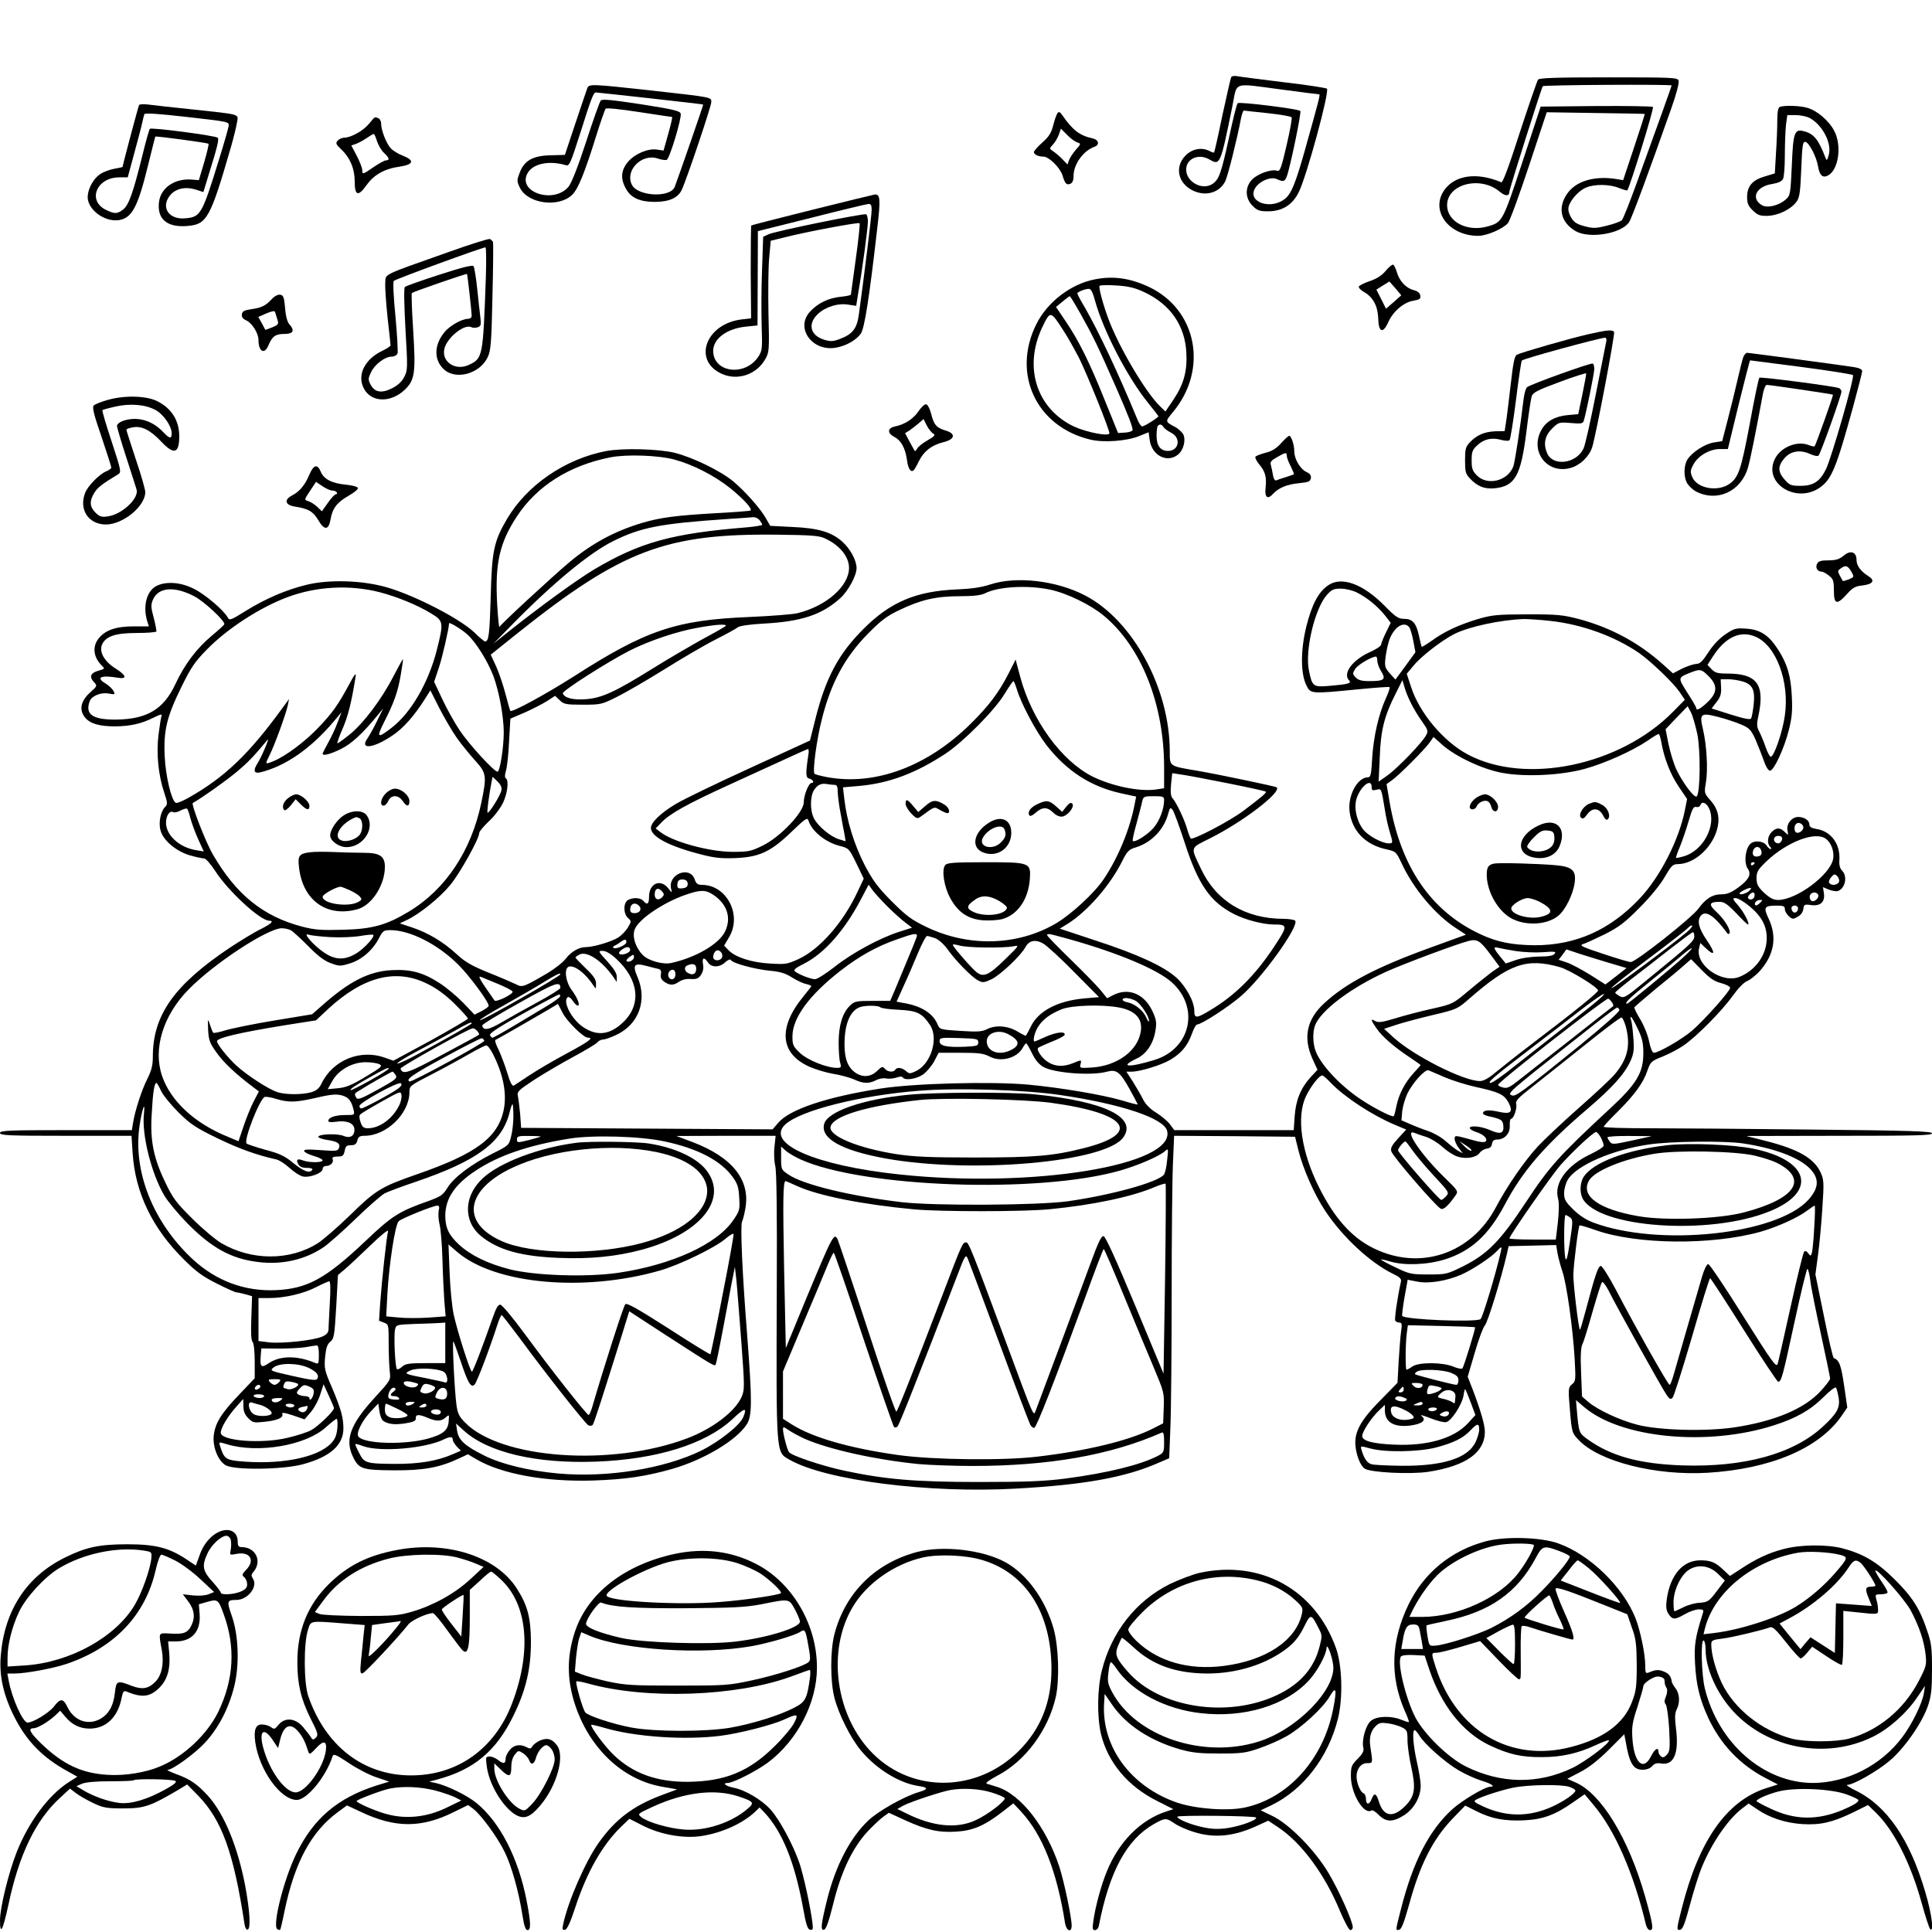 <?xml version="1.0" standalone="no"?>
<!DOCTYPE svg PUBLIC "-//W3C//DTD SVG 20010904//EN"
 "http://www.w3.org/TR/2001/REC-SVG-20010904/DTD/svg10.dtd">
<svg version="1.0" xmlns="http://www.w3.org/2000/svg"
 width="1024pt" height="1024pt" viewBox="0 0 1024 1024"
 preserveAspectRatio="xMidYMid meet">

<g transform="translate(0,1024) scale(0.1,-0.1)"
fill="#000000" stroke="none">
<path d="M6526 9832 c-3 -5 -24 -97 -47 -203 -22 -107 -42 -195 -44 -197 -2
-2 -12 1 -23 7 -42 22 -92 13 -128 -23 -61 -61 -40 -151 43 -188 67 -30 137
-8 167 51 13 25 65 233 83 331 5 25 12 45 16 44 4 -1 61 -7 128 -14 66 -7 122
-17 125 -22 3 -5 -9 -72 -27 -149 -28 -121 -35 -139 -50 -134 -30 10 -100 -15
-131 -45 -40 -40 -40 -100 1 -141 25 -25 37 -29 82 -29 75 0 130 34 163 102
43 88 164 534 149 548 -4 4 -107 20 -228 34 -121 15 -232 29 -247 32 -14 3
-29 1 -32 -4z m270 -67 c104 -14 192 -25 196 -25 7 0 -3 -36 -78 -304 -47
-165 -69 -220 -100 -247 -77 -66 -209 -19 -160 56 24 37 82 60 113 46 35 -16
42 -14 53 13 18 48 79 341 72 348 -11 11 -324 50 -332 41 -5 -4 -25 -84 -45
-178 -43 -196 -54 -227 -89 -250 -54 -36 -139 11 -139 76 0 58 65 87 123 54
57 -33 58 -31 122 283 27 133 -4 122 264 87z"/>
<path d="M8152 9818 c-5 -7 -49 -134 -97 -281 -57 -178 -90 -267 -98 -263
-130 55 -247 38 -303 -43 -74 -109 25 -241 181 -241 45 0 131 37 157 67 10 11
60 147 112 304 l94 284 258 -4 c143 -2 260 -4 261 -5 2 -1 -24 -81 -56 -177
l-58 -174 -29 5 c-122 21 -223 -9 -270 -80 -49 -74 -31 -149 47 -195 73 -42
243 -14 284 48 14 22 100 253 223 602 27 76 43 137 39 148 -6 16 -34 17 -370
17 -280 0 -367 -3 -375 -12z m708 -31 c0 -4 -69 -196 -187 -522 -36 -99 -70
-186 -77 -192 -6 -7 -42 -20 -79 -29 -59 -15 -73 -15 -119 -3 -41 11 -56 21
-71 47 -12 20 -17 41 -13 56 9 36 55 87 93 102 44 19 124 18 173 -2 23 -9 43
-15 45 -13 12 13 143 435 136 442 -4 4 -139 6 -301 5 l-294 -3 -97 -294 c-104
-315 -106 -318 -180 -340 -110 -33 -219 22 -219 112 0 112 177 157 279 71 30
-25 51 -25 51 0 0 13 168 544 177 559 4 7 683 11 683 4z"/>
<path d="M3113 9773 c-4 -10 -32 -94 -63 -186 l-56 -168 -74 -2 c-96 -2 -141
-28 -165 -91 -16 -41 -16 -46 0 -80 41 -86 205 -108 277 -39 32 30 67 117 128
313 23 74 46 139 50 144 5 5 82 -3 178 -18 93 -14 171 -26 174 -26 3 0 -6 -40
-20 -89 l-25 -89 -34 5 c-46 8 -116 -21 -153 -63 -40 -46 -43 -94 -9 -150 26
-44 74 -64 149 -64 76 0 123 21 143 63 27 57 157 444 157 466 0 26 9 25 -315
61 -319 35 -333 36 -342 13z m332 -54 c154 -17 281 -32 282 -33 2 -2 -136
-399 -151 -437 -24 -58 -193 -50 -226 10 -40 76 50 169 136 141 19 -7 41 -10
48 -7 15 6 79 218 74 244 -3 15 -36 23 -208 50 -157 24 -208 29 -216 20 -6 -7
-41 -106 -78 -220 -43 -132 -77 -218 -93 -237 -77 -92 -270 -30 -218 70 27 52
113 71 202 45 21 -7 25 3 79 171 58 185 70 214 82 214 4 0 133 -14 287 -31z"/>
<path d="M737 9683 c-4 -7 -87 -318 -87 -327 0 -2 -19 -6 -42 -10 -23 -4 -57
-16 -74 -27 -43 -26 -76 -95 -68 -138 13 -65 99 -120 168 -107 67 13 97 71
151 291 20 83 38 151 38 151 4 4 278 -33 282 -38 3 -2 -8 -47 -23 -99 l-28
-94 -36 3 c-90 8 -165 -42 -175 -117 -12 -90 40 -137 147 -129 107 8 124 38
235 422 14 49 28 106 31 127 8 46 25 41 -236 69 -107 11 -214 23 -236 26 -23
3 -44 2 -47 -3z m475 -111 c-2 -12 -25 -94 -52 -180 -89 -289 -97 -302 -177
-309 -87 -9 -132 57 -83 120 29 37 80 49 135 33 l43 -14 25 82 c49 157 59 198
51 206 -12 11 -352 56 -360 47 -3 -3 -22 -68 -40 -144 -49 -196 -71 -259 -101
-283 -31 -24 -45 -25 -90 -3 -102 48 -52 173 69 173 l45 0 36 133 c20 72 39
146 42 162 4 17 8 35 10 40 2 7 79 2 226 -15 221 -25 224 -25 221 -48z"/>
<path d="M9433 9673 c-9 -3 -13 -28 -13 -72 0 -37 -3 -116 -7 -174 l-6 -106
-53 -16 c-66 -19 -94 -52 -94 -109 0 -34 6 -48 31 -72 26 -25 38 -29 79 -28
56 2 123 35 152 75 16 21 20 50 25 173 5 127 8 146 22 144 20 -4 59 -80 67
-130 8 -48 25 -63 53 -48 56 30 74 158 33 236 -27 53 -90 107 -141 122 -38 12
-125 15 -148 5z m156 -57 c71 -37 123 -138 103 -200 -8 -28 -10 -29 -17 -11
-37 97 -62 127 -116 140 -48 12 -55 -8 -62 -182 -7 -152 -8 -159 -32 -180 -38
-34 -101 -48 -129 -29 -58 37 -26 99 58 111 30 5 50 14 56 26 6 10 10 66 10
126 0 59 3 132 6 161 l7 52 44 0 c24 0 57 -7 72 -14z"/>
<path d="M5604 9639 c-5 -8 -15 -36 -22 -64 -10 -39 -22 -59 -57 -90 -25 -22
-45 -45 -45 -51 0 -13 23 -24 50 -24 29 0 87 -57 101 -98 14 -47 22 -54 42
-46 11 4 17 18 17 40 0 64 51 135 113 157 26 10 20 36 -10 43 -70 15 -107 43
-163 124 -13 18 -18 20 -26 9z m106 -154 c20 -6 20 -8 -9 -40 -16 -19 -32 -44
-36 -56 l-7 -21 -25 26 c-13 14 -35 33 -48 42 -24 16 -24 16 -5 37 11 11 25
35 32 53 l11 32 33 -33 c18 -19 42 -36 54 -40z"/>
<path d="M1955 9583 c-31 -37 -94 -72 -131 -73 -12 0 -27 -7 -35 -16 -11 -13
-8 -20 20 -46 46 -43 71 -102 71 -169 0 -77 18 -83 63 -20 40 56 96 87 177 98
72 11 78 33 17 57 -24 9 -54 27 -65 39 -24 25 -52 97 -52 132 0 13 -7 26 -16
29 -19 7 -14 11 -49 -31z m43 -91 c7 -21 23 -49 37 -62 28 -26 32 -40 11 -40
-8 0 -37 -16 -65 -35 -59 -41 -61 -41 -61 -16 0 10 -13 44 -29 75 l-29 55 21
7 c12 4 38 17 57 30 19 13 37 24 41 24 3 0 11 -17 17 -38z"/>
<path d="M4305 9128 c-176 -44 -321 -81 -323 -83 -2 -2 -3 -114 -3 -248 l2
-244 -50 -6 c-191 -23 -262 -219 -104 -289 84 -37 184 -3 230 80 20 35 21 48
16 242 -2 113 -1 245 4 294 l8 90 70 17 c115 30 395 82 401 76 3 -3 -6 -88
-20 -189 -14 -101 -26 -186 -26 -189 0 -4 -24 -9 -54 -12 -63 -6 -120 -33
-161 -77 -85 -89 14 -221 144 -191 51 11 99 39 123 72 20 26 46 195 87 554 19
158 17 187 -13 184 -6 -1 -155 -37 -331 -81z m315 -1 c0 -28 -38 -337 -68
-555 -10 -73 -33 -103 -99 -128 -36 -14 -50 -15 -83 -5 -75 22 -91 83 -36 136
41 39 109 60 164 50 l40 -6 10 63 c22 125 52 350 52 383 0 19 -4 36 -9 39 -11
7 -482 -89 -518 -106 l-28 -13 -6 -175 c-4 -96 -4 -231 -2 -300 4 -114 3 -128
-16 -158 -69 -109 -240 -89 -241 28 0 65 73 119 175 129 l60 6 1 250 1 250
284 71 c156 40 292 72 302 73 13 1 17 -7 17 -32z"/>
<path d="M2380 8905 c-359 -127 -335 -115 -338 -163 -2 -23 4 -105 12 -183 9
-78 16 -145 16 -149 0 -5 -20 -18 -45 -30 -93 -45 -133 -128 -97 -198 38 -75
141 -79 216 -9 55 52 60 90 46 315 -7 106 -10 196 -7 199 8 7 289 104 292 101
3 -3 25 -201 25 -223 0 -8 -9 -15 -20 -15 -32 0 -95 -36 -123 -69 -56 -67 -59
-146 -6 -197 63 -61 192 -26 234 63 16 33 20 75 25 318 4 154 5 285 3 292 -3
6 -10 14 -17 16 -6 3 -104 -28 -216 -68z m195 -137 c-15 -421 -16 -427 -90
-462 -70 -33 -145 15 -130 84 13 61 109 137 145 115 6 -3 20 -3 31 0 18 6 20
13 15 53 -3 26 -11 95 -17 154 -6 58 -15 111 -19 117 -4 8 -62 -6 -181 -45
-96 -31 -178 -60 -183 -65 -6 -5 -4 -93 3 -224 12 -205 12 -217 -6 -252 -13
-26 -34 -45 -65 -61 -56 -28 -92 -22 -114 20 -14 27 -13 32 3 66 20 42 74 82
110 82 13 0 26 7 30 17 3 9 -2 97 -11 196 -10 100 -14 183 -9 188 10 10 464
176 486 178 4 1 5 -72 2 -161z"/>
<path d="M7344 8804 c-20 -24 -46 -41 -84 -54 -30 -10 -56 -23 -58 -29 -2 -6
11 -20 30 -30 47 -28 71 -75 73 -141 2 -72 25 -80 53 -18 25 57 82 106 133
114 33 6 40 10 37 27 -2 14 -14 24 -34 29 -41 10 -76 47 -90 94 -6 21 -15 39
-20 41 -6 2 -23 -13 -40 -33z m43 -165 l-41 -35 -25 50 -26 51 35 22 34 21 32
-36 31 -37 -40 -36z"/>
<path d="M5801 8759 c-126 -25 -250 -120 -308 -237 -132 -263 0 -544 286 -612
70 -17 191 -8 257 18 l52 21 6 -44 c13 -80 92 -120 149 -75 30 24 44 78 28
109 -7 11 -24 27 -39 36 -58 31 -58 29 -15 81 189 227 127 544 -129 664 -99
46 -188 59 -287 39z m263 -67 c139 -65 217 -177 224 -323 5 -97 -14 -166 -69
-248 l-42 -62 -28 27 c-77 74 -221 318 -275 466 -30 81 -52 167 -46 173 4 4
44 5 89 2 64 -4 97 -12 147 -35z m-260 -46 c43 -157 171 -405 280 -540 31 -38
56 -71 56 -72 0 -7 -75 -54 -86 -54 -6 0 -18 17 -26 38 -99 241 -206 467 -279
594 -22 36 -39 69 -39 73 0 7 40 24 61 24 11 1 21 -18 33 -63z m-77 -69 c70
-126 87 -161 193 -401 60 -137 89 -211 82 -218 -5 -5 -25 -11 -43 -11 l-33 -2
-71 175 c-82 204 -138 316 -208 419 l-50 74 34 28 c19 16 36 29 39 29 3 0 28
-42 57 -93z m-92 -87 c24 -36 61 -103 85 -149 42 -85 160 -376 160 -397 0 -19
-119 4 -187 35 -199 94 -270 315 -168 528 42 87 43 87 110 -17z m532 -514 c4
-7 23 -21 41 -30 53 -27 41 -96 -17 -96 -40 0 -61 27 -61 80 0 26 3 50 7 53
10 11 21 8 30 -7z"/>
<path d="M1440 8654 c-33 -35 -54 -45 -109 -53 -36 -5 -47 -11 -49 -27 -2 -14
5 -24 23 -32 31 -14 65 -68 65 -104 0 -61 31 -79 52 -30 21 50 38 62 85 62 48
0 57 18 26 52 -10 11 -19 44 -22 86 -5 57 -9 67 -26 70 -12 2 -31 -8 -45 -24z
m30 -107 c8 -25 6 -28 -27 -42 -20 -8 -37 -14 -37 -13 -1 2 -9 18 -19 36 l-18
32 43 19 c29 12 44 15 46 7 2 -6 7 -23 12 -39z"/>
<path d="M8420 8469 c-101 -23 -357 -97 -380 -109 -13 -7 -20 -43 -34 -167
-10 -87 -21 -176 -25 -198 l-6 -40 -52 -1 c-57 -3 -96 -20 -133 -59 -22 -23
-25 -36 -25 -95 0 -59 3 -72 25 -95 40 -43 77 -58 132 -53 108 11 139 66 168
298 11 91 24 176 28 189 6 20 30 33 147 76 77 29 141 49 142 46 1 -3 -8 -53
-20 -111 l-22 -105 -55 -5 c-68 -6 -117 -34 -141 -80 -62 -114 32 -235 156
-200 50 14 98 60 114 110 20 63 122 601 116 610 -8 14 -37 11 -135 -11z m94
-36 c-2 -10 -27 -135 -55 -278 -28 -143 -57 -274 -66 -292 -37 -80 -160 -97
-192 -27 -22 49 -14 93 24 131 35 35 37 36 100 31 54 -5 65 -3 69 11 13 41 56
253 56 275 0 14 -3 27 -8 29 -8 6 -330 -110 -348 -125 -7 -5 -15 -34 -19 -66
-17 -147 -46 -332 -54 -354 -29 -77 -136 -104 -192 -49 -25 25 -29 37 -29 81
0 45 4 56 30 80 36 33 75 42 125 29 21 -6 41 -7 46 -2 4 4 20 100 34 213 14
112 28 207 31 209 11 11 408 119 441 121 6 0 9 -8 7 -17z"/>
<path d="M9240 8348 c-5 -13 -18 -66 -30 -118 -12 -52 -35 -147 -52 -212 l-30
-116 -43 -7 c-47 -7 -115 -50 -141 -90 -21 -33 -21 -97 0 -129 9 -14 29 -32
45 -41 113 -58 239 0 276 128 13 45 41 186 77 380 5 31 15 57 22 57 18 0 349
-49 351 -52 3 -4 -91 -267 -97 -273 -2 -3 -18 0 -34 7 -62 23 -149 -14 -178
-77 -60 -126 112 -235 237 -151 65 44 89 103 181 438 25 92 46 174 46 181 0 9
-16 17 -42 21 -62 10 -556 76 -568 76 -6 0 -15 -10 -20 -22z m307 -53 c147
-19 270 -39 274 -43 10 -10 -113 -435 -142 -497 -33 -67 -67 -90 -136 -90 -49
0 -58 3 -84 33 -36 40 -37 71 -3 111 33 40 82 49 135 26 24 -11 43 -15 48 -9
11 11 121 319 121 338 0 8 -6 16 -13 19 -26 10 -416 61 -422 55 -4 -3 -27
-113 -51 -245 -46 -243 -59 -281 -105 -316 -63 -46 -174 -27 -200 35 -11 27
-10 36 7 67 24 45 86 81 140 81 l42 0 57 235 c32 129 59 235 61 235 2 0 124
-16 271 -35z"/>
<path d="M577 8122 c-37 -10 -73 -24 -80 -31 -9 -9 -1 -45 41 -166 28 -84 52
-158 52 -163 0 -5 -13 -15 -29 -21 -36 -16 -97 -78 -110 -114 -34 -89 19 -167
111 -167 91 1 208 97 208 172 0 13 -22 91 -50 173 -27 82 -50 153 -50 157 0 4
15 10 34 13 46 9 93 -14 151 -76 67 -71 95 -63 95 28 0 83 -39 147 -115 186
-56 29 -169 33 -258 9z m247 -55 c43 -23 86 -86 86 -124 0 -31 -11 -29 -46 8
-59 62 -138 84 -213 58 -17 -6 -31 -18 -31 -26 0 -8 22 -83 49 -166 27 -84 52
-161 55 -172 13 -47 -78 -132 -153 -142 -33 -5 -44 -1 -65 20 -31 31 -33 61
-6 105 17 28 41 47 126 98 18 11 16 20 -34 173 -30 90 -52 165 -49 167 2 3 33
11 68 19 80 18 160 11 213 -18z"/>
<path d="M4868 8060 c-28 -41 -72 -69 -123 -80 -41 -8 -44 -35 -6 -55 37 -19
59 -59 68 -122 6 -46 19 -67 34 -57 4 2 17 24 29 49 26 53 66 85 129 101 63
15 69 46 13 62 -49 15 -62 30 -77 90 -7 26 -18 48 -26 49 -8 2 -26 -15 -41
-37z m78 -118 c13 -7 8 -14 -30 -36 -25 -14 -50 -34 -55 -44 -5 -9 -11 -15
-13 -12 -2 3 -14 25 -27 49 l-24 45 24 15 c13 9 35 26 49 38 l25 22 17 -34
c10 -19 25 -38 34 -43z"/>
<path d="M6790 7891 c-25 -28 -49 -43 -83 -51 -26 -7 -50 -16 -53 -21 -3 -5 6
-23 20 -40 32 -38 40 -67 34 -124 -6 -51 10 -65 39 -33 29 32 74 51 138 57 51
5 60 9 63 27 2 14 -5 24 -23 32 -33 15 -65 69 -65 109 0 36 -16 83 -27 83 -5
0 -24 -18 -43 -39z m30 -66 c0 -9 9 -34 21 -56 11 -23 19 -42 17 -43 -2 -1
-21 -8 -43 -15 -22 -7 -45 -14 -51 -17 -7 -3 -14 9 -17 28 -3 18 -8 42 -11 53
-5 16 1 24 31 41 47 27 53 28 53 9z"/>
<path d="M3211 7849 c-217 -42 -419 -181 -524 -360 -69 -118 -80 -167 -86
-409 -6 -200 -10 -240 -30 -240 -4 0 -30 21 -57 48 -77 73 -309 193 -460 238
-129 38 -305 44 -427 15 -108 -26 -219 -73 -328 -141 -75 -47 -83 -50 -92 -33
-20 38 -120 123 -179 152 -70 36 -149 41 -199 15 -51 -26 -72 -104 -50 -182
l10 -32 -82 0 c-93 0 -150 -20 -185 -65 -33 -42 -27 -97 15 -140 20 -20 20
-20 -16 -30 -42 -12 -49 -33 -23 -60 18 -20 18 -21 -20 -55 -50 -45 -60 -92
-28 -132 26 -33 75 -48 160 -48 81 1 140 14 203 46 37 18 48 21 43 9 -3 -8
-10 -53 -16 -100 -12 -100 -1 -212 30 -305 18 -54 19 -63 6 -76 -25 -24 -37
-85 -25 -126 14 -53 84 -111 157 -132 32 -9 65 -16 74 -16 9 0 35 -30 59 -67
70 -108 239 -263 286 -263 28 0 10 -17 -44 -44 -32 -15 -107 -61 -168 -101
-293 -197 -405 -356 -405 -576 0 -46 -7 -73 -29 -117 -30 -59 -65 -167 -76
-234 l-6 -38 -349 0 c-304 0 -350 -2 -350 -15 0 -13 45 -15 348 -15 l349 0 6
-93 c14 -209 104 -397 272 -563 64 -64 100 -90 174 -127 51 -26 98 -47 105
-47 6 0 27 -5 47 -10 l35 -10 -4 -116 c-3 -78 -1 -119 7 -127 6 -6 11 -48 11
-102 l0 -90 -80 -84 c-96 -100 -129 -152 -137 -218 -7 -60 21 -132 61 -158 42
-28 304 -25 411 4 144 39 215 101 215 190 0 59 -13 104 -62 220 -38 87 -40 99
-35 158 5 49 11 68 28 82 19 15 22 32 31 185 l9 168 37 31 c20 17 81 74 136
127 54 53 96 86 93 75 -8 -27 -34 -269 -42 -382 l-6 -93 25 -10 c26 -9 26 -11
26 -113 0 -57 3 -124 6 -148 5 -44 5 -44 -82 -139 -131 -144 -159 -224 -109
-320 29 -56 50 -62 213 -63 156 -1 241 14 347 64 l45 21 44 -26 c134 -79 369
-121 621 -113 173 6 279 22 420 62 167 49 335 149 392 234 30 44 30 124 3 476
-26 327 -37 582 -27 600 4 8 12 38 17 67 29 152 -67 274 -280 355 l-85 32 263
1 263 0 -6 -57 c-4 -32 -2 -78 4 -103 7 -30 10 -244 8 -645 -3 -901 -5 -870
68 -912 191 -109 736 -179 1199 -153 363 20 580 59 757 137 l56 24 6 157 c4
86 7 407 7 712 0 305 3 619 7 698 l6 142 320 -2 321 -3 18 -73 c25 -99 85
-235 142 -320 93 -140 238 -274 358 -333 38 -18 47 -27 43 -43 -19 -85 -35
-198 -30 -206 3 -5 13 -10 22 -10 13 0 15 -8 9 -47 -4 -27 -9 -98 -13 -160
l-6 -112 -88 -90 c-128 -129 -154 -193 -125 -295 10 -34 25 -61 39 -70 32 -21
242 -31 337 -17 200 31 300 102 300 213 0 36 -23 114 -64 222 l-27 69 37 126
c20 69 44 135 54 146 16 17 89 257 117 380 l9 40 126 3 126 3 7 -43 c4 -23 16
-67 26 -97 22 -64 55 -296 65 -463 6 -112 6 -119 -14 -135 -20 -17 -21 -22
-11 -138 10 -119 11 -120 47 -158 109 -114 406 -189 682 -173 333 20 592 129
711 302 l30 44 -17 117 c-16 109 -26 135 -55 145 -4 2 -28 102 -52 223 l-45
220 14 105 c8 58 18 170 23 250 9 134 8 148 -10 187 -35 74 -117 121 -283 164
l-111 28 493 1 c404 0 492 2 492 13 0 11 -115 15 -632 20 -347 4 -739 7 -870
7 -131 0 -238 3 -238 8 0 4 32 39 71 77 91 90 139 156 160 219 17 48 20 52 81
76 35 14 86 41 113 60 68 47 201 181 258 261 28 39 59 72 77 79 16 7 46 30 66
52 77 86 94 180 49 277 -30 63 -25 71 43 71 34 0 42 -3 42 -18 0 -11 9 -27 21
-38 19 -17 23 -17 47 -3 17 9 28 25 30 41 3 24 6 26 41 21 50 -7 75 17 68 63
l-5 32 31 -13 c18 -7 39 -10 47 -8 40 13 54 78 23 109 -11 11 -16 29 -14 55 6
85 -44 153 -120 165 -29 5 -39 11 -39 25 0 21 -28 39 -59 39 -34 0 -64 -37
-57 -71 5 -28 5 -28 -14 -9 -25 25 -45 25 -70 0 -22 -22 -26 -60 -8 -78 7 -7
8 -12 2 -12 -5 0 -15 9 -22 20 -12 20 -56 27 -79 12 -31 -19 -43 -104 -19
-137 20 -29 5 -58 -51 -99 -36 -26 -58 -36 -88 -36 -49 0 -85 -23 -124 -77
-36 -49 -332 -283 -358 -282 -10 0 -76 20 -148 44 -109 36 -126 44 -105 51 14
4 66 28 115 52 75 38 106 61 185 141 57 57 111 123 134 164 34 58 42 67 68 67
92 0 193 96 213 202 10 53 -3 95 -40 137 -32 36 -33 37 -23 96 11 70 4 194
-16 280 -20 83 -12 89 81 65 39 -10 94 -28 121 -40 45 -19 53 -28 77 -81 14
-33 34 -83 44 -112 10 -30 24 -52 32 -52 21 0 76 119 100 215 17 67 20 103 16
180 -5 107 -24 171 -72 246 -50 78 -95 107 -169 112 -56 4 -65 1 -111 -30 -31
-21 -65 -56 -90 -95 -32 -49 -45 -62 -66 -62 -14 -1 -47 -12 -74 -25 l-48 -25
-51 46 c-129 116 -275 195 -444 241 -88 23 -114 26 -277 26 -166 -1 -187 -3
-268 -27 -100 -31 -171 -64 -240 -114 -27 -19 -50 -33 -52 -31 -1 2 -8 28 -14
58 -15 68 -34 90 -79 90 -30 0 -45 10 -102 68 -115 117 -229 159 -300 110 -52
-35 -87 -102 -116 -218 -31 -125 -31 -250 0 -312 22 -46 24 -46 269 -22 92 9
170 15 172 12 3 -3 -6 -30 -20 -60 -38 -84 -65 -202 -72 -315 -5 -88 -8 -103
-23 -103 -55 0 -107 -96 -97 -180 12 -103 83 -177 193 -201 53 -12 54 -13 83
-75 63 -135 178 -272 289 -344 l52 -34 -187 -68 c-288 -104 -451 -190 -565
-296 -92 -85 -112 -181 -62 -293 l27 -59 -38 -41 c-52 -58 -77 -121 -83 -206
l-5 -73 -316 0 -317 0 -23 31 c-12 16 -45 44 -72 61 -33 20 -57 44 -71 72 -11
22 -36 65 -54 94 l-34 52 28 0 c44 0 156 34 205 63 58 34 92 75 114 137 10 28
22 50 28 50 22 0 164 91 233 151 109 93 307 367 287 399 -3 5 -32 10 -63 10
-202 1 -356 94 -436 264 -57 120 -60 109 46 162 176 88 381 245 355 271 -6 5
-310 69 -422 88 -149 25 -145 22 -145 103 0 333 -195 693 -447 825 -152 80
-366 105 -505 59 -46 -15 -100 -23 -175 -26 -217 -9 -354 -66 -498 -211 -131
-131 -199 -259 -253 -475 l-29 -115 -316 -145 c-175 -80 -351 -165 -393 -190
-80 -47 -134 -99 -134 -128 0 -47 97 -98 271 -142 66 -17 105 -21 179 -18 126
6 185 33 296 140 73 70 83 77 89 59 17 -56 90 -115 164 -134 51 -13 51 -14 90
-93 l39 -81 -33 -70 c-75 -161 -198 -302 -310 -355 -63 -29 -72 -30 -153 -25
-98 5 -186 34 -221 71 l-23 24 27 46 c69 118 -14 276 -145 276 -22 0 -30 6
-38 29 -26 75 -144 27 -125 -50 6 -23 5 -23 -16 4 -42 51 -101 24 -101 -46 0
-39 -10 -46 -30 -22 -14 17 -53 20 -81 5 -26 -14 -26 -74 0 -96 18 -16 18 -17
-1 -50 -11 -18 -35 -43 -53 -54 -36 -22 -131 -50 -171 -50 -36 0 -77 -24 -107
-63 -14 -19 -61 -55 -104 -80 -119 -69 -125 -72 -160 -53 -17 8 -81 36 -144
61 -89 36 -125 57 -169 98 -71 65 -149 112 -235 141 l-66 22 38 18 c67 32 172
116 229 185 51 61 154 246 154 276 0 8 23 35 51 62 29 26 62 71 75 98 24 51
32 119 15 130 -6 3 -6 18 0 38 6 17 14 87 17 155 l7 123 75 32 c41 18 95 46
119 61 l43 28 25 -24 c22 -21 34 -23 122 -23 95 0 100 1 182 42 46 23 160 89
253 147 93 58 214 129 270 157 55 28 108 57 116 64 9 8 65 16 140 20 200 11
306 47 403 134 43 39 87 120 87 161 -1 42 -35 104 -79 142 -57 49 -125 69
-262 75 l-117 6 -22 39 c-29 52 -110 143 -173 196 -69 57 -213 127 -311 152
-85 21 -278 26 -365 9z m364 -45 c97 -26 214 -86 296 -152 70 -57 117 -108
107 -118 -3 -2 -85 -9 -184 -14 -211 -12 -294 -23 -389 -51 -147 -44 -266
-108 -385 -207 -95 -80 -369 -333 -373 -345 -2 -7 -8 49 -12 123 -12 215 13
323 104 462 106 162 278 271 496 314 86 17 256 11 340 -12z m451 -321 c7 -10
14 -21 14 -24 0 -4 -37 -10 -82 -14 -395 -32 -565 -79 -807 -222 -95 -57 -287
-197 -451 -327 l-85 -68 100 102 c217 221 412 382 537 443 146 72 248 92 603
116 66 4 129 9 139 10 10 0 25 -7 32 -16z m345 -96 c79 -36 129 -97 129 -157
0 -97 -121 -203 -273 -240 -23 -6 -136 -15 -252 -20 -394 -16 -552 -70 -935
-316 -146 -93 -326 -191 -335 -182 -2 2 -13 41 -25 87 -12 46 -34 113 -50 148
l-29 63 146 117 c549 437 783 526 1373 519 175 -2 222 -5 251 -19z m-2358
-286 c92 -24 200 -68 273 -113 65 -39 66 -48 29 -194 -44 -173 -137 -333 -240
-412 -74 -57 -81 -53 -41 27 55 108 75 164 90 254 8 45 13 83 12 84 -1 1 -24
-40 -51 -92 -62 -121 -160 -251 -233 -309 -31 -25 -60 -46 -63 -46 -4 0 8 35
27 78 29 67 47 139 69 277 3 22 -6 11 -33 -40 -60 -111 -88 -151 -163 -230
-72 -76 -175 -153 -241 -180 -44 -18 -44 -17 -19 33 26 51 87 219 96 262 l7
35 -33 -45 c-180 -248 -309 -371 -501 -479 -32 -18 -62 -30 -67 -26 -23 14
-53 142 -58 245 -7 138 11 211 88 368 51 104 71 134 137 201 108 110 279 221
426 276 152 57 329 67 489 26z m3552 14 c90 -19 215 -80 285 -138 199 -165
320 -469 320 -804 l0 -111 -47 -7 c-89 -11 -231 19 -334 70 -165 84 -321 300
-382 529 l-24 90 -37 -73 c-51 -100 -104 -171 -200 -266 -229 -227 -507 -331
-762 -284 -32 6 -63 14 -67 18 -11 11 11 181 39 289 48 192 122 329 244 453
70 71 100 94 170 127 111 53 191 72 318 72 72 0 112 5 132 15 70 36 225 45
345 20z m-4534 -36 c52 -28 160 -128 158 -147 0 -4 -30 -31 -66 -61 -80 -67
-144 -151 -193 -256 -62 -134 -150 -187 -315 -189 -125 -1 -166 28 -139 99 11
27 61 47 100 39 34 -6 36 -6 25 14 -6 12 -25 29 -41 39 -54 32 -26 46 63 31
53 -9 48 12 -11 49 -59 37 -88 88 -71 127 20 44 72 61 184 61 55 0 102 4 104
8 1 4 -5 37 -14 72 -15 54 -16 69 -5 95 28 68 114 75 221 19z m6162 20 c55
-28 108 -72 147 -120 l31 -40 -25 -51 c-14 -29 -26 -58 -26 -65 0 -7 -28 -26
-63 -41 -91 -42 -142 -113 -106 -149 14 -14 -5 -20 -102 -28 -89 -8 -94 -4
-111 79 -23 105 30 329 94 402 26 29 36 34 74 34 26 0 63 -9 87 -21z m1024
-150 c167 -18 340 -81 469 -169 64 -45 180 -156 215 -206 l29 -43 -63 -64
c-281 -285 -781 -389 -1087 -226 -129 68 -257 221 -301 358 l-23 70 37 44 c40
49 148 132 214 166 79 40 248 76 371 80 23 0 86 -4 139 -10z m-5743 -69 c47
-41 110 -142 141 -223 30 -80 55 -216 55 -298 0 -80 -20 -209 -33 -209 -19 0
-153 147 -202 221 -27 41 -68 114 -91 164 l-43 91 24 72 c19 55 55 213 55 238
0 9 61 -28 94 -56z m1371 41 c-6 -5 -60 -36 -122 -69 -61 -34 -178 -102 -260
-153 -202 -126 -273 -159 -359 -165 -68 -5 -113 7 -121 31 -4 13 236 166 353
226 107 54 256 104 369 123 95 17 153 20 140 7z m3624 -5 c6 -8 16 -41 22 -74
l11 -59 -53 -73 -53 -72 -29 32 c-26 30 -29 38 -24 81 3 27 11 67 18 89 22 72
78 112 108 76z m1834 -50 c111 -46 183 -239 157 -419 -12 -87 -58 -220 -75
-218 -5 1 -17 23 -26 49 -9 27 -24 63 -33 81 -15 27 -16 41 -7 82 37 171 -5
229 -165 229 -50 0 -64 4 -82 23 l-22 23 29 45 c65 101 144 139 224 105z
m-2003 -128 c0 -13 9 -38 21 -57 26 -42 16 -51 -62 -51 -43 0 -60 5 -74 20
-17 18 -17 21 -1 46 15 22 85 63 109 64 4 0 7 -10 7 -22z m1756 -82 c49 -49
47 -87 -6 -138 -39 -37 -60 -47 -60 -30 0 5 -21 41 -47 81 -51 81 -52 79 22
108 46 18 54 16 91 -21z m177 -27 c55 -15 70 -44 62 -122 -4 -35 -10 -69 -14
-75 -4 -8 -38 -1 -108 21 l-101 32 26 34 c20 25 26 43 24 77 l-2 44 38 0 c20
0 54 -5 75 -11z m-3844 -41 c23 -77 100 -222 158 -298 107 -137 235 -220 396
-255 l79 -17 -7 -35 c-25 -136 -89 -290 -166 -404 -49 -73 -170 -184 -250
-232 -205 -121 -465 -128 -689 -20 -81 39 -107 59 -185 137 -74 75 -99 109
-143 193 -54 105 -94 233 -107 349 l-7 61 82 7 c162 14 302 67 461 171 95 63
263 232 314 318 22 36 43 66 46 67 3 0 11 -19 18 -42z m2091 -78 c12 -25 38
-67 57 -94 32 -45 34 -51 21 -74 -20 -38 -149 -172 -203 -211 l-48 -34 6 129
c5 144 24 219 85 339 l35 70 12 -40 c6 -22 22 -60 35 -85z m-5058 -182 c26
-36 70 -90 98 -121 58 -64 61 -79 31 -222 -53 -254 -189 -459 -383 -576 -119
-72 -193 -93 -349 -97 -116 -3 -150 -1 -219 17 -205 54 -348 169 -471 381 -39
66 -117 268 -107 274 51 29 171 114 229 162 65 54 94 85 167 173 15 19 -33
-95 -54 -126 -23 -37 -18 -54 14 -47 133 32 268 125 390 269 l42 50 -21 -55
c-11 -30 -34 -79 -50 -107 -16 -29 -29 -55 -29 -58 0 -13 42 -2 97 25 57 29
112 79 191 175 l33 40 -32 -65 c-17 -36 -41 -78 -51 -93 -44 -62 30 -54 131
14 59 39 117 105 175 197 l27 43 47 -93 c26 -51 68 -123 94 -160z m6574 22
c18 -89 16 -312 -3 -331 -12 -12 -77 76 -110 147 -13 30 -31 89 -40 132 l-15
77 58 61 59 61 17 -32 c9 -17 24 -69 34 -115z m-191 -42 c15 -86 47 -169 91
-235 l46 -68 -12 -60 c-31 -157 -131 -352 -238 -466 -158 -168 -339 -249 -557
-249 -121 1 -201 17 -290 59 -261 122 -421 356 -480 701 l-16 94 28 20 c37 26
174 163 200 200 l21 30 48 -43 c71 -62 212 -128 314 -147 122 -23 313 -14 440
21 105 29 248 93 331 148 29 21 57 37 60 37 4 0 10 -19 14 -42z m-4520 -65
c-16 -106 -15 -125 5 -130 20 -5 28 -23 11 -23 -15 0 -41 -66 -41 -103 0 -52
-125 -184 -218 -229 -61 -30 -74 -33 -162 -33 -122 1 -314 53 -380 105 l-25
19 30 31 c45 48 142 101 361 201 110 50 246 113 304 139 58 27 108 49 112 50
4 0 6 -12 3 -27z m2220 -154 c110 -22 202 -42 204 -45 6 -5 -20 -27 -118 -101
-71 -54 -270 -158 -280 -147 -4 5 -13 29 -20 54 -15 50 -56 137 -77 160 -9 11
-11 32 -7 74 l6 58 46 -7 c25 -3 136 -24 246 -46z m-3848 -41 c-8 -29 -66
-122 -73 -115 -4 4 9 101 22 166 l5 24 26 -25 c19 -19 24 -33 20 -50z m1766
32 c13 0 17 -9 17 -37 1 -21 7 -74 16 -118 8 -44 17 -94 21 -112 l5 -32 -36
11 c-45 14 -111 69 -132 111 -21 40 -21 117 1 150 18 28 39 37 70 31 11 -2 28
-4 38 -4z m2847 -11 c0 -18 4 -20 25 -15 27 7 26 10 45 -105 5 -36 17 -88 25
-115 19 -63 19 -64 -5 -64 -35 0 -110 41 -135 74 -35 46 -50 115 -35 163 21
66 80 112 80 62z m-1100 -70 c0 -46 -24 -110 -56 -147 -31 -36 -100 -80 -110
-69 -3 2 6 44 20 93 13 49 27 101 30 117 6 25 10 27 61 27 49 0 55 -2 55 -21z
m2889 -45 c40 -89 -33 -225 -136 -253 -20 -6 -38 -9 -40 -8 -1 2 8 30 22 62
13 33 34 94 46 136 18 62 25 75 39 72 10 -3 20 2 23 11 8 21 32 11 46 -20z
m-8050 -50 c7 -26 25 -76 41 -111 l30 -66 -41 7 c-88 14 -159 79 -159 145 0
39 20 68 39 56 6 -3 23 1 38 9 15 8 31 12 34 10 4 -2 12 -25 18 -50z m5271
-133 c70 -218 135 -312 261 -376 58 -30 154 -55 210 -55 76 0 76 -6 0 -121
-99 -149 -205 -255 -336 -333 -74 -45 -85 -45 -85 -3 0 49 -45 131 -98 178
-68 59 -202 121 -422 193 l-193 64 44 27 c103 65 224 204 287 331 26 52 36 62
70 72 83 25 150 93 173 177 10 36 12 38 25 21 7 -10 36 -89 64 -175z m3278 87
c4 -23 -36 -45 -44 -23 -9 23 4 47 23 43 10 -2 19 -11 21 -20z m-115 -54 c9
-10 -4 -34 -18 -34 -17 0 -28 17 -20 30 7 11 28 13 38 4z m233 -9 c30 -20 47
-69 40 -108 -16 -84 -194 -217 -292 -217 -25 0 -43 10 -74 38 -33 32 -40 45
-40 78 0 33 7 45 54 90 108 102 257 159 312 119z m-342 -61 c8 -21 -1 -34 -25
-34 -12 0 -19 7 -19 18 0 34 33 45 44 16z m-34 -68 c0 -3 -4 -8 -10 -11 -5 -3
-10 -1 -10 4 0 6 5 11 10 11 6 0 10 -2 10 -4z m447 -100 c-7 -18 -42 -22 -52
-5 -4 5 1 19 11 30 15 17 19 18 32 5 8 -8 12 -22 9 -30z m-6102 -11 c0 -14 -8
-21 -27 -23 -22 -3 -28 1 -28 16 0 25 10 33 35 30 12 -2 20 -10 20 -23z m1059
-120 c34 -34 77 -72 96 -86 l34 -26 -69 -22 c-105 -34 -250 -113 -342 -186
-46 -36 -92 -65 -103 -65 -23 0 -86 25 -106 41 -10 8 1 18 47 41 108 54 218
179 305 347 l38 72 20 -28 c11 -15 47 -55 80 -88z m4562 79 c-19 -13 -46 -19
-46 -9 0 8 55 34 60 28 3 -2 -4 -11 -14 -19z m-5756 0 c11 -12 11 -18 -2 -31
-19 -18 -38 -10 -38 16 0 33 20 40 40 15z m271 -17 c73 -49 97 -122 62 -194
-31 -66 -154 -138 -285 -167 -44 -10 -122 12 -151 42 -40 41 -58 101 -42 138
22 53 149 139 265 180 83 29 109 29 151 1z m5519 -1 c0 -18 -17 -29 -30 -21
-8 5 -7 11 1 21 15 18 29 18 29 0z m336 3 c10 -17 -23 -46 -37 -32 -7 7 -9 19
-6 27 7 18 33 21 43 5z m-365 -61 c66 -54 94 -107 93 -173 -1 -86 -58 -167
-143 -202 -92 -39 -235 60 -216 149 l7 30 27 -26 c52 -49 55 -29 7 41 -41 60
-52 101 -33 127 25 35 72 5 144 -93 2 -2 6 -2 9 1 12 12 -25 75 -66 112 -46
42 -43 56 15 56 23 0 42 -13 87 -60 31 -33 59 -60 62 -60 13 0 -19 62 -50 99
-32 36 -33 41 -15 41 11 0 44 -19 72 -42z m56 15 c-9 -9 -19 -14 -23 -11 -10
10 6 28 24 28 15 0 15 -1 -1 -17z m-5940 -14 c17 -17 4 -39 -23 -39 -17 0 -24
6 -24 18 0 32 25 43 47 21z m6143 -13 c0 -21 -21 -31 -30 -15 -5 7 -6 17 -4
21 9 14 34 9 34 -6z m-590 -127 c-88 -74 -392 -300 -399 -297 -5 2 81 70 190
152 110 82 207 158 216 168 9 10 19 15 22 12 3 -3 -10 -19 -29 -35z m-7398 10
c11 -6 52 -44 92 -84 50 -51 85 -78 119 -90 46 -17 51 -17 103 -1 63 20 121
71 154 136 19 36 24 40 59 40 103 0 248 -73 357 -180 60 -59 164 -199 164
-221 0 -5 -17 -17 -37 -28 l-38 -19 -60 63 c-33 34 -89 81 -125 104 -88 57
-153 74 -254 69 -123 -7 -226 -60 -374 -192 l-48 -42 -200 -33 c-109 -18 -226
-42 -259 -52 -32 -10 -62 -16 -65 -13 -3 3 -10 22 -17 42 -12 36 -12 35 -10
-26 3 -55 8 -70 44 -120 36 -52 103 -115 192 -182 l33 -25 -27 -52 c-15 -28
-39 -88 -54 -132 l-27 -80 -57 24 c-175 71 -302 188 -348 322 -49 144 5 321
141 459 135 138 418 323 493 324 16 0 38 -5 49 -11z m7438 -32 c0 -25 -21 -44
-263 -241 -102 -84 -110 -88 -133 -76 -13 8 -24 16 -23 19 0 3 37 34 82 69 45
34 136 105 202 157 66 51 123 94 128 94 4 1 7 -10 7 -22z m-7230 -4 c52 -3
124 0 159 6 36 6 67 9 69 6 10 -9 -44 -69 -86 -96 -64 -40 -115 -39 -177 4
-55 38 -114 106 -80 93 11 -4 62 -10 115 -13z m3110 8 c0 -8 -24 -66 -116
-286 l-26 -60 -93 0 c-85 0 -96 -2 -119 -24 -40 -38 -61 -105 -61 -196 0 -44
3 -92 8 -107 7 -25 5 -28 -17 -28 -54 0 -156 41 -196 79 -36 34 -40 43 -40 87
0 98 88 219 255 349 99 77 192 129 299 166 86 31 106 34 106 20z m811 -20
c259 -73 465 -160 540 -228 149 -134 100 -352 -92 -411 -137 -42 -190 -38 -95
7 53 24 91 82 101 154 6 39 3 56 -19 102 -44 89 -126 121 -205 81 l-33 -17
-35 43 c-20 24 -91 97 -159 163 -68 66 -124 124 -124 128 0 11 9 9 121 -22z
m-714 6 c18 -7 45 -31 64 -57 43 -61 128 -148 162 -166 26 -14 32 -13 73 6 48
24 156 126 179 170 19 36 55 43 97 17 18 -11 92 -78 163 -151 l130 -131 -79
-7 c-143 -13 -245 -68 -284 -152 -12 -25 -24 -46 -26 -46 -2 0 -24 11 -47 25
-51 29 -115 33 -160 9 -24 -12 -50 -14 -139 -8 -108 7 -109 7 -121 35 -24 58
-87 98 -181 113 l-36 7 37 82 c21 45 55 124 76 175 21 50 43 92 49 91 6 0 25
-6 43 -12z m-1637 -21 c0 -15 -59 -40 -69 -30 -3 4 -1 9 5 11 6 2 20 10 30 18
24 18 34 19 34 1z m4576 -60 l52 -70 -42 -29 c-22 -17 -78 -61 -123 -99 -81
-68 -83 -70 -190 -94 -59 -13 -148 -36 -196 -51 -72 -22 -92 -24 -108 -15 -26
16 -24 5 7 -39 29 -43 95 -100 177 -154 31 -21 57 -39 57 -40 0 -1 -17 -20
-38 -43 -46 -50 -79 -114 -91 -176 -5 -26 -11 -49 -14 -52 -6 -7 -94 37 -162
81 -110 70 -218 182 -250 259 -17 41 -19 103 -5 141 30 79 190 200 378 285 93
42 377 148 437 163 44 11 60 1 111 -67z m-2671 32 c61 -1 126 2 145 6 34 7 34
6 -42 -68 -87 -85 -115 -98 -152 -69 -28 23 -126 135 -126 145 0 4 15 2 33 -3
17 -6 82 -11 142 -11z m-1885 -13 c0 -16 -46 -32 -58 -20 -8 8 26 35 45 35 7
0 13 -7 13 -15z m4695 -6 c39 -6 103 -9 143 -6 63 5 72 3 61 -9 -8 -10 -34
-14 -83 -14 -42 -1 -93 -8 -123 -19 l-52 -18 -31 38 c-36 45 -37 53 -7 45 12
-3 54 -11 92 -17z m888 -32 c-54 -50 -292 -247 -299 -247 -18 0 12 30 113 111
64 52 142 115 172 141 69 59 79 55 14 -5z m-5096 -1 c-9 -22 -47 -21 -47 2 0
10 5 23 12 30 16 16 43 -10 35 -32z m4706 -31 l88 -26 -56 -44 -56 -43 -82 52
c-46 28 -101 58 -124 65 l-42 14 21 27 20 28 72 -24 c39 -12 111 -35 159 -49z
m-5267 23 c120 -110 135 -242 38 -335 -70 -68 -139 -77 -213 -27 -63 42 -112
140 -81 159 5 3 17 -6 26 -20 9 -14 21 -25 26 -25 15 0 -1 41 -33 84 -32 44
-40 112 -15 122 30 11 91 -36 133 -102 11 -17 12 -16 12 10 1 23 -11 42 -54
83 -30 29 -55 55 -55 58 0 2 9 9 20 15 40 22 121 -32 182 -120 l17 -25 0 27
c1 18 -15 43 -50 82 -49 54 -50 56 -25 56 17 0 43 -15 72 -42z m94 8 c0 -15
-29 -30 -39 -20 -3 3 3 12 13 20 24 17 26 17 26 0z m392 -27 c18 -28 62 -28
92 1 15 13 26 18 30 11 11 -17 125 -48 205 -56 56 -5 85 -14 119 -36 24 -15
57 -31 73 -34 16 -4 29 -9 29 -12 0 -2 -18 -25 -39 -51 -139 -167 -128 -306
29 -376 34 -15 91 -32 128 -38 37 -6 85 -19 108 -29 49 -23 79 -24 118 -4 15
8 39 12 52 9 13 -3 37 -1 54 4 18 7 32 7 35 1 11 -17 70 -9 106 15 19 13 46
45 60 70 l24 46 115 0 c97 0 122 -3 155 -20 61 -32 146 -8 176 47 7 13 15 23
18 23 3 0 17 -24 31 -53 17 -35 36 -58 60 -72 58 -33 257 -48 338 -25 50 13
68 -1 120 -94 23 -42 42 -78 42 -80 0 -2 -37 7 -82 21 -107 31 -327 68 -497
84 -200 18 -608 7 -786 -21 -282 -44 -480 -110 -540 -181 l-30 -35 -666 4
-667 4 -5 72 c-4 39 -9 82 -12 96 -6 23 2 31 87 87 51 33 145 88 208 122 63
34 120 68 126 76 6 8 20 15 30 15 10 0 42 11 69 24 120 55 167 183 114 307
-28 65 -19 77 48 59 26 -7 55 -14 64 -16 11 -3 15 -12 12 -28 -4 -17 2 -28 18
-40 30 -20 48 -20 79 1 15 10 39 16 61 14 31 -2 41 2 55 23 11 17 14 36 10 56
-6 35 6 39 26 9z m5371 -110 c26 -7 47 -18 47 -25 0 -17 -139 -173 -202 -227
-54 -46 -177 -117 -202 -117 -8 0 -18 23 -25 58 -6 33 -27 85 -46 117 -20 32
-34 62 -33 66 2 3 53 47 113 97 61 49 128 105 149 124 l39 34 56 -57 c43 -44
67 -61 104 -70z m-856 85 c51 -14 203 -107 203 -124 0 -10 -119 -107 -343
-277 -84 -64 -175 -136 -204 -160 -34 -29 -61 -43 -80 -43 -87 1 -349 133
-457 231 l-50 46 64 21 c36 12 123 35 194 52 127 30 130 31 195 88 210 183
302 216 478 166z m-4577 -8 c0 -28 -17 -37 -42 -24 -21 10 -24 34 -5 41 30 13
47 7 47 -17z m-110 -31 c0 -25 -23 -35 -35 -15 -10 16 2 40 20 40 9 0 15 -9
15 -25z m-610 1 c0 -11 -419 -250 -426 -243 -3 3 57 40 133 82 76 43 170 97
208 121 67 41 85 49 85 40z m-706 -50 c51 -25 96 -58 145 -106 39 -39 71 -74
71 -79 0 -4 -89 -56 -197 -116 l-198 -107 -45 16 c-131 47 -277 -13 -337 -139
-11 -23 -26 -36 -53 -44 -48 -14 -138 -14 -181 1 -47 15 -160 89 -216 140 -46
42 -103 114 -103 129 0 18 120 46 360 85 l165 26 66 62 c185 170 358 214 523
132z m380 -3 c38 -16 71 -33 73 -39 4 -13 -88 -58 -96 -47 -84 120 -91 133
-69 124 13 -5 54 -22 92 -38z m326 -19 c0 -6 -53 -39 -117 -74 -65 -35 -152
-84 -193 -108 -71 -42 -100 -46 -104 -17 0 6 89 60 199 121 191 107 214 115
215 78z m-2 -46 c-2 -6 -35 -30 -74 -53 -38 -23 -115 -69 -172 -103 -57 -34
-107 -62 -112 -62 -4 0 -10 6 -13 14 -4 9 51 45 176 114 100 56 186 101 190
101 5 1 7 -4 5 -11z m5502 -19 c-19 -17 -102 -83 -184 -147 -82 -64 -199 -156
-260 -204 -60 -49 -117 -88 -126 -88 -20 1 18 33 210 180 85 65 205 157 265
204 105 82 169 119 95 55z m-2452 -3 c27 -14 72 -82 72 -107 -1 -8 -7 0 -14
17 -16 37 -60 73 -98 81 -16 3 -28 9 -28 14 0 14 38 11 68 -5z m2526 -9 c6 -9
8 -18 6 -20 -3 -2 -108 -84 -233 -183 -126 -98 -250 -196 -277 -217 -38 -30
-53 -37 -74 -31 -14 3 -26 10 -26 14 0 15 571 461 584 457 5 -2 14 -11 20 -20z
m-5564 -52 c22 -46 112 -135 136 -135 33 0 6 -20 -113 -84 -71 -38 -159 -90
-198 -116 -38 -25 -75 -50 -82 -54 -8 -4 -19 16 -34 66 -12 40 -33 95 -46 123
-14 27 -22 51 -17 53 7 2 322 184 331 191 0 0 11 -19 23 -44z m1686 26 c5 -5
48 -11 97 -13 97 -5 123 -17 165 -79 49 -70 7 -208 -73 -246 -32 -15 -36 -15
-53 0 -21 19 -48 22 -57 7 -9 -15 -41 -12 -55 5 -12 14 -16 13 -41 -11 -33
-32 -75 -36 -113 -11 -42 28 -60 74 -60 152 0 105 28 175 79 196 27 11 99 11
111 0z m1265 -1 c97 -18 134 -70 110 -150 -27 -91 -129 -159 -251 -168 -66 -4
-69 -4 -63 17 6 25 6 25 -40 6 -49 -20 -93 -19 -131 5 -32 19 -64 65 -54 76 4
3 36 18 73 33 37 14 67 31 68 36 4 20 -42 15 -98 -9 -32 -15 -59 -26 -61 -26
-12 0 -1 47 17 76 25 41 65 70 127 95 54 21 214 26 303 9z m2652 -13 c3 -8
-79 -81 -210 -188 -309 -250 -340 -272 -359 -265 -15 6 -14 9 6 31 13 13 90
77 173 142 82 65 199 157 261 206 61 48 114 87 117 87 4 0 9 -6 12 -13z m34
-88 c27 -102 9 -175 -62 -257 -20 -23 -106 -103 -190 -177 -84 -74 -180 -165
-214 -201 -73 -80 -162 -209 -222 -322 -130 -247 -401 -339 -647 -219 -116 56
-208 158 -291 324 -94 188 -121 374 -69 483 25 52 70 110 86 110 5 0 26 -18
47 -41 72 -74 216 -169 334 -219 l64 -27 -43 -47 c-32 -35 -41 -51 -36 -68 7
-27 240 -296 263 -305 15 -6 40 17 79 73 14 20 10 25 -62 95 -124 121 -217
259 -156 234 9 -4 37 -14 61 -21 24 -8 62 -31 86 -53 23 -21 58 -44 79 -51 45
-15 101 -6 118 19 8 11 25 21 38 23 17 2 26 10 28 26 2 15 10 22 27 22 39 0
69 32 67 73 -1 21 2 37 7 37 14 0 33 57 27 78 -5 16 10 33 81 88 48 38 173
137 278 221 104 84 194 152 200 150 5 -2 15 -23 22 -48z m63 -11 c24 -50 30
-77 30 -129 0 -105 -35 -164 -178 -296 -271 -251 -321 -308 -443 -493 -138
-209 -205 -277 -335 -342 -85 -42 -90 -43 -183 -43 -90 0 -101 2 -173 37 -43
20 -78 39 -78 42 0 2 21 -2 47 -10 76 -23 199 -18 292 11 138 44 230 128 315
287 96 182 211 315 439 510 136 116 198 186 230 257 16 37 19 59 14 120 -3 42
-8 84 -12 94 -4 9 -4 17 -1 17 4 0 20 -28 36 -62z m-6180 28 c0 -5 -123 -75
-289 -165 -52 -28 -99 -50 -105 -48 -6 2 39 30 99 62 61 32 148 80 195 106 81
46 100 55 100 45z m30 -41 c7 -9 11 -17 9 -19 -2 -3 -89 -50 -194 -106 -185
-100 -211 -108 -222 -74 -3 9 362 213 383 214 6 0 17 -7 24 -15z m2813 -16
c61 -32 66 -59 16 -84 -63 -33 -129 -9 -129 46 0 44 61 65 113 38z m-2776 -35
c3 -10 -384 -221 -396 -216 -24 9 17 38 184 128 105 57 194 103 199 101 6 -2
11 -8 13 -13z m2618 -9 c0 -18 -8 -20 -70 -23 -97 -4 -135 4 -135 29 0 19 6
20 103 17 94 -3 102 -4 102 -23z m-2572 -62 c54 -107 73 -205 58 -289 -28
-151 -144 -238 -458 -347 -193 -67 -221 -84 -357 -217 -67 -65 -144 -132 -171
-149 -148 -94 -352 -94 -512 0 -32 19 -101 77 -154 130 -84 83 -103 108 -142
190 -63 130 -82 223 -73 363 6 115 14 166 25 166 3 0 15 -20 25 -43 11 -23 53
-74 93 -114 63 -62 90 -80 205 -136 116 -56 208 -89 311 -112 16 -3 48 -24 71
-45 24 -22 56 -43 73 -46 36 -7 103 19 103 40 0 9 8 16 18 16 24 0 42 19 35
36 -4 10 4 14 26 14 27 0 32 4 38 30 4 25 10 30 33 30 21 0 29 6 34 25 5 20
13 25 38 25 116 0 237 117 238 230 0 34 2 36 117 95 64 33 152 81 197 107 45
26 87 47 93 47 7 1 23 -20 36 -46z m-602 -54 c18 -9 11 -16 -73 -66 -73 -44
-104 -57 -147 -61 l-54 -5 24 43 c33 59 106 100 177 100 29 0 62 -5 73 -11z
m49 -23 c0 -10 -192 -117 -202 -114 -7 3 33 30 88 60 95 54 114 63 114 54z
m5598 -46 c40 -17 113 -40 163 -51 124 -27 151 -40 174 -82 27 -52 13 -65 -55
-49 -49 11 -80 8 -80 -9 0 -5 12 -11 28 -15 69 -15 77 -20 80 -51 4 -41 -16
-47 -70 -23 -45 20 -108 27 -108 11 0 -5 15 -15 34 -21 41 -13 63 -37 50 -50
-6 -6 -30 -4 -64 6 -101 28 -100 28 -100 7 0 -11 10 -33 22 -48 l21 -28 -24
13 c-13 7 -42 30 -65 50 -22 21 -65 45 -94 55 -30 10 -74 27 -98 38 l-44 19 4
48 c3 26 15 68 28 95 28 57 94 130 112 122 7 -3 46 -20 86 -37z m-5561 12 c10
-17 0 -25 -94 -77 -85 -47 -107 -56 -114 -44 -12 20 -12 23 14 38 41 27 172
101 177 101 3 0 10 -8 17 -18z m13 -72 c-32 -24 -182 -105 -195 -105 -5 0 -10
6 -10 13 0 18 208 132 220 120 7 -6 1 -16 -15 -28z m3510 -34 c325 -48 549
-123 566 -190 45 -182 -713 -306 -1418 -231 -446 47 -714 164 -606 265 81 75
400 155 713 179 203 16 555 5 745 -23z m-3506 -58 c-34 -68 -103 -118 -163
-118 -24 0 -31 6 -40 32 -7 20 -8 35 -2 41 6 6 56 36 113 68 100 56 103 57
106 34 2 -13 -4 -39 -14 -57z m-290 52 c26 -10 39 -28 50 -72 6 -28 6 -28 -44
-28 -53 0 -90 -13 -90 -31 0 -7 14 -8 38 -5 56 9 96 -5 100 -36 4 -36 -20 -54
-56 -39 -33 14 -131 11 -135 -4 -1 -5 20 -13 47 -17 55 -8 72 -19 62 -44 -6
-15 -17 -16 -97 -10 -69 5 -90 4 -87 -5 2 -7 25 -18 51 -26 26 -7 47 -18 47
-23 0 -13 -71 -13 -103 -1 -30 12 -40 5 -26 -20 7 -13 21 -19 45 -19 21 0 33
-4 29 -10 -13 -21 -46 -9 -101 36 -46 38 -73 50 -148 70 -50 14 -95 29 -99 33
-17 17 69 236 96 247 7 2 35 -2 62 -11 65 -19 102 -18 200 4 93 22 124 25 159
11z m897 -106 c0 -33 -5 -81 -12 -107 -11 -47 -13 -49 -98 -91 -115 -58 -206
-127 -239 -181 -24 -39 -36 -47 -102 -71 -156 -55 -192 -78 -332 -211 -210
-199 -308 -253 -473 -261 -167 -8 -318 48 -443 163 -211 196 -319 467 -282
711 13 87 31 136 23 62 -13 -110 39 -318 108 -435 19 -32 75 -99 124 -149 128
-129 231 -186 373 -203 127 -16 249 12 348 79 27 19 103 86 170 151 66 64 135
124 153 134 18 9 92 37 164 61 326 111 458 209 498 368 6 26 13 45 16 43 2 -3
4 -31 4 -63z m5764 -114 c8 -16 15 -35 15 -42 0 -7 -31 -27 -69 -45 -127 -60
-196 -154 -173 -236 6 -20 5 -68 -1 -125 l-11 -92 -123 0 c-68 0 -123 3 -123
6 0 14 227 340 273 391 65 73 173 173 186 173 6 0 17 -13 26 -30z m-5620 5
c-5 -2 -36 -11 -67 -19 -55 -13 -58 -13 -58 5 0 17 8 19 68 18 37 0 63 -2 57
-4z m658 -25 c174 -37 297 -101 360 -188 26 -36 32 -54 35 -110 4 -62 2 -70
-30 -117 -86 -129 -326 -239 -610 -281 -168 -25 -448 -15 -579 19 -116 30
-205 74 -266 130 -54 50 -73 89 -73 154 1 91 50 165 161 238 120 80 279 135
497 170 123 20 376 13 505 -15z m5127 5 c-96 -21 -106 -22 -117 -7 -7 9 -13
19 -13 24 0 4 53 8 118 7 l117 -1 -105 -23z m-1163 -53 c18 -26 69 -87 114
-135 79 -85 81 -88 64 -107 -10 -11 -22 -20 -26 -20 -12 0 -229 250 -229 263
0 12 30 47 39 47 3 0 20 -22 38 -48z m311 -1 c-6 -2 -22 9 -37 24 l-26 27 36
-24 c20 -13 32 -25 27 -27z m1437 39 c164 -24 296 -73 355 -131 54 -54 52
-104 -5 -168 -167 -185 -793 -251 -1140 -121 -40 15 -76 39 -107 70 -41 40
-48 53 -48 86 0 21 9 54 20 72 47 76 236 158 430 186 113 17 397 20 495 6z
m-4995 -84 c330 -151 1266 -184 1698 -60 94 27 205 75 236 102 19 17 19 15 12
-47 -3 -35 -11 -70 -17 -77 -33 -41 -283 -109 -509 -141 -161 -22 -705 -25
-880 -5 -271 32 -524 93 -602 147 -37 25 -38 27 -38 87 l0 61 23 -21 c12 -11
47 -32 77 -46z m-16 -142 c113 -52 352 -99 621 -124 145 -13 582 -13 721 1
226 22 437 66 558 119 27 11 51 18 54 16 2 -3 1 -230 -3 -506 l-8 -501 -151
363 c-100 240 -156 364 -167 366 -12 2 -29 -34 -73 -155 -51 -139 -255 -687
-286 -768 -13 -34 -5 -52 -165 380 -174 469 -191 510 -204 510 -19 0 -20 -1
-130 -290 -144 -377 -231 -599 -240 -607 -4 -5 -74 196 -155 445 -81 248 -152
459 -156 467 -19 39 -26 26 -172 -325 l-103 -250 -9 417 c-7 366 -6 468 8 468
2 0 29 -12 60 -26z m-1899 -132 c-3 -16 -1 -49 5 -73 6 -24 13 -107 15 -184 2
-77 7 -176 10 -221 l7 -81 -94 -7 c-52 -3 -123 -3 -157 1 l-64 6 6 116 c9 160
41 370 60 388 15 15 181 82 205 83 10 0 12 -8 7 -28z m7291 -84 c-3 -62 -9
-123 -12 -136 -6 -21 -7 -21 -20 -5 -8 12 -16 15 -22 8 -5 -5 -37 -136 -71
-290 -34 -154 -65 -291 -69 -304 -7 -22 -29 9 -182 252 -95 152 -179 277 -186
277 -8 0 -22 -29 -33 -67 -50 -172 -135 -464 -149 -515 -9 -32 -19 -58 -23
-58 -8 0 -180 304 -284 503 -37 70 -73 127 -80 127 -15 0 -30 -47 -81 -238
-15 -56 -28 -101 -30 -100 -8 9 -36 243 -35 293 2 60 26 253 33 260 2 2 40 -9
85 -25 218 -77 613 -81 873 -9 88 25 200 75 249 113 19 14 37 26 39 26 3 0 2
-51 -2 -112z m-1294 49 c15 -12 15 -21 -1 -127 -12 -82 -19 -108 -24 -90 -9
34 -9 230 1 230 4 0 14 -6 24 -13z m-4492 -409 c-33 -171 -62 -314 -65 -316
-2 -2 -102 59 -222 137 -166 106 -221 137 -229 128 -10 -10 -116 -342 -172
-534 -8 -29 -18 -53 -22 -53 -10 0 -201 242 -335 425 -68 92 -124 160 -134
160 -11 0 -23 -21 -38 -65 -59 -168 -106 -290 -112 -290 -9 0 -77 213 -97 305
-8 39 -18 137 -21 219 l-6 150 49 -42 c200 -169 669 -211 1069 -97 106 30 293
121 350 169 22 19 41 30 43 26 2 -5 -24 -150 -58 -322z m4124 225 c-24 -107
-96 -348 -107 -355 -27 -17 -396 -3 -415 17 -2 2 3 46 12 98 l17 94 51 -10
c61 -12 154 3 233 37 61 27 160 93 189 125 25 27 28 27 20 -6z m-1997 -231
c56 -136 127 -307 158 -380 54 -129 56 -134 53 -214 l-3 -82 -55 -28 c-124
-63 -349 -118 -615 -149 -178 -21 -549 -17 -735 9 -257 36 -454 93 -563 162
l-47 30 0 125 0 126 108 257 c60 141 119 283 132 315 13 31 26 57 29 57 4 0
75 -207 159 -460 85 -253 157 -462 161 -464 4 -3 12 -2 17 2 9 6 109 260 318
802 40 106 45 113 55 90 6 -14 80 -213 166 -444 85 -230 160 -427 166 -438 6
-10 15 -18 21 -16 13 5 108 249 264 675 54 150 101 273 104 273 3 0 51 -111
107 -248z m-2028 -242 c18 -243 18 -257 1 -295 -34 -77 -154 -168 -289 -219
-401 -151 -987 -109 -1176 84 -32 32 -40 49 -46 96 -10 75 -23 340 -16 334 3
-3 19 -48 37 -100 39 -118 56 -148 75 -129 13 13 80 190 121 317 9 29 20 52
23 52 3 -1 46 -56 96 -123 139 -190 349 -455 364 -462 8 -3 18 -2 22 2 7 7 51
145 156 480 l38 123 195 -127 c249 -161 257 -166 263 -156 3 5 19 83 36 173
17 91 39 206 48 255 l18 90 8 -70 c4 -38 15 -185 26 -325z m5666 323 c3 -32
29 -159 56 -283 27 -124 49 -230 49 -237 0 -6 -22 -36 -50 -66 -86 -94 -245
-161 -461 -193 -153 -22 -399 -15 -513 15 -92 24 -207 78 -256 119 l-35 30 -5
128 c-4 89 -1 135 7 149 6 11 30 88 53 170 24 83 46 154 51 159 4 5 20 -16 35
-45 43 -87 285 -521 307 -552 16 -24 22 -26 32 -15 7 7 53 153 103 323 49 171
92 310 96 310 3 0 84 -124 179 -275 95 -151 177 -274 182 -274 17 2 23 26 86
316 34 158 65 285 69 283 4 -3 11 -31 15 -62z m-7847 -120 c-3 -65 -7 -128 -7
-141 -1 -16 -11 -27 -35 -37 -48 -20 -210 -37 -278 -30 l-58 7 0 114 0 114 58
0 c81 0 184 24 250 59 31 16 62 29 67 30 6 1 8 -40 3 -116z m612 -210 l0 -108
-104 0 c-88 0 -107 -3 -125 -19 -12 -11 -24 -16 -27 -13 -10 9 -18 181 -10
211 6 25 8 25 109 29 56 1 114 4 130 5 l27 2 0 -107z m5458 82 c4 -3 -59 -209
-67 -218 -4 -4 -25 0 -47 9 -55 24 -181 25 -217 2 -14 -10 -29 -18 -32 -18 -7
0 -6 137 1 192 l6 44 177 -4 c97 -2 177 -5 179 -7z m-6128 -146 c0 -45 -2 -50
-17 -44 -96 41 -187 41 -248 0 -41 -28 -48 -21 -43 40 l3 38 90 -1 c50 0 113
3 140 7 28 5 56 9 63 10 8 1 12 -15 12 -50z m-54 -69 c44 -22 57 -39 45 -59
-6 -9 -38 -5 -130 16 -121 27 -122 28 -101 45 32 26 131 24 186 -2z m714 -20
c23 -12 29 -66 7 -57 -7 3 -51 12 -98 22 -116 22 -120 25 -84 41 34 16 141 12
175 -6z m5340 -6 c31 -13 40 -21 40 -40 0 -13 -5 -24 -11 -24 -16 0 -213 51
-219 56 -2 3 2 9 10 14 24 15 136 11 180 -6z m-6210 -49 c-7 -8 -18 -15 -25
-15 -7 0 -18 7 -25 15 -11 13 -7 15 25 15 32 0 36 -2 25 -15z m99 -10 c10 -11
-35 -34 -54 -28 -26 7 -27 7 -19 28 5 13 14 16 37 11 17 -3 33 -8 36 -11z
m620 6 c20 -5 22 -8 9 -19 -17 -14 -68 -1 -68 18 0 11 22 12 59 1z m104 -21
c15 -13 -30 -41 -56 -35 -22 6 -23 9 -13 30 9 19 16 23 36 18 14 -3 28 -9 33
-13z m5237 10 c0 -19 -31 -23 -48 -6 -15 15 -14 16 16 16 18 0 32 -5 32 -10z
m-6160 -9 c0 -5 -7 -11 -15 -15 -15 -5 -20 5 -8 17 9 10 23 9 23 -2z m263 -2
c18 -8 23 -17 19 -35 -4 -25 -22 -44 -22 -25 0 6 -10 11 -22 11 -13 0 -29 4
-37 9 -11 7 -10 12 5 29 23 24 26 25 57 11z m127 -112 c1 -16 -86 -99 -122
-118 -21 -11 -77 -29 -125 -40 -137 -33 -353 -16 -353 27 0 25 37 87 79 134
l40 45 1 -38 c0 -27 7 -45 26 -64 24 -24 30 -25 85 -19 69 7 103 22 95 41 -3
10 11 8 57 -7 l61 -21 33 38 c18 21 41 63 50 93 l18 55 27 -59 c15 -32 27 -62
28 -67z m5870 106 c6 -6 -20 -22 -48 -29 -29 -8 -33 -4 -25 24 5 20 10 22 37
16 17 -3 33 -8 36 -11z m2105 -50 c9 -54 -8 -85 -83 -154 -156 -145 -418 -217
-747 -206 -226 8 -376 49 -500 138 -47 34 -47 35 -58 161 l-4 47 41 -35 c195
-168 657 -212 1010 -98 118 38 193 81 261 149 33 33 63 56 66 50 4 -5 10 -29
14 -52z m-7658 32 c-22 -16 -21 -25 2 -25 11 0 23 -5 26 -11 5 -7 -5 -9 -26
-7 -28 2 -33 7 -31 23 5 27 22 46 35 38 6 -4 4 -11 -6 -18z m283 -11 c0 -28
-12 -36 -43 -29 -23 6 -24 8 -11 35 18 35 54 31 54 -6z m5070 21 c0 -8 -7 -15
-16 -15 -14 0 -14 3 -4 15 7 8 14 15 16 15 2 0 4 -7 4 -15z m274 -38 c-1 -12
-3 -26 -3 -31 -1 -5 -7 -4 -13 2 -7 5 -28 13 -45 17 -39 8 -40 11 -11 35 30
24 76 10 72 -23z m81 -30 l25 -67 -40 -44 c-74 -80 -215 -121 -390 -113 -116
5 -170 20 -170 46 0 23 50 99 89 135 l31 30 0 -28 c0 -64 47 -92 134 -82 65 9
89 29 60 51 -10 8 10 3 45 -11 35 -14 73 -24 85 -22 27 4 84 91 93 141 3 21 7
36 9 34 2 -2 15 -33 29 -70z m-6395 33 c0 -5 -11 -10 -24 -10 -14 0 -28 5 -31
10 -4 6 7 10 24 10 17 0 31 -4 31 -10z m6044 -9 c14 -5 16 -10 7 -15 -16 -10
-63 2 -56 14 7 12 22 12 49 1z m-5959 -15 c-19 -14 -45 -11 -45 5 0 5 14 9 32
9 30 0 30 -1 13 -14z m-107 -22 c28 -7 62 -31 62 -44 0 -17 -72 -21 -96 -5
-28 18 -35 71 -8 61 9 -3 28 -9 42 -12z m812 6 c-20 -13 -40 -13 -40 0 0 6 12
10 28 10 21 0 24 -2 12 -10z m5350 0 c0 -5 -12 -10 -27 -9 -25 0 -26 1 -8 9
27 12 35 12 35 0z m-5980 -10 c0 -5 -9 -10 -19 -10 -11 0 -23 5 -26 10 -4 6 5
10 19 10 14 0 26 -4 26 -10z m471 -81 c27 -18 62 -22 118 -13 44 7 56 13 55
27 -2 21 16 22 63 2 46 -20 72 -19 95 2 19 17 19 16 16 -21 -4 -48 -30 -69
-113 -92 -125 -33 -333 -27 -365 11 -15 18 19 86 69 138 l36 38 6 -41 c3 -23
12 -46 20 -51z m75 64 c30 -14 54 -30 54 -34 0 -14 -71 -22 -96 -10 -18 8 -24
19 -24 41 0 16 3 30 6 30 3 0 30 -12 60 -27z m154 17 c0 -5 -10 -10 -22 -10
-19 0 -20 2 -8 10 19 13 30 13 30 0z m-630 -7 c-1 -19 -18 -33 -33 -27 -24 9
-21 22 6 27 12 2 23 5 25 6 1 0 2 -2 2 -6z m5821 -19 c14 -7 31 -19 37 -27 10
-12 7 -16 -22 -21 -42 -8 -82 7 -91 33 -13 43 12 48 76 15z m-3512 -36 c-18
-43 -128 -130 -223 -177 -197 -96 -498 -144 -756 -121 -157 14 -301 49 -393
95 -102 51 -136 81 -144 130 l-6 40 43 -39 c128 -115 384 -175 700 -163 321
12 581 93 723 226 64 61 79 63 56 9z m3676 42 c-3 -5 -15 -10 -26 -10 -10 0
-19 5 -19 10 0 6 12 10 26 10 14 0 23 -4 19 -10z m-5280 -9 c3 -5 1 -12 -5
-16 -14 -9 -52 4 -45 16 8 12 42 12 50 0z m5345 -10 c0 -15 -19 -23 -38 -16
-14 5 -14 7 -2 15 19 12 40 13 40 1z m-5892 -81 c-4 -38 -12 -58 -33 -80 -75
-78 -277 -116 -494 -94 -65 7 -75 16 -95 81 -7 21 -6 21 37 8 166 -50 419 -6
524 90 27 24 52 44 57 45 5 0 6 -23 4 -50z m6052 -7 c0 -15 -9 -45 -20 -68
-41 -84 -173 -126 -392 -124 -73 1 -144 4 -158 8 -24 6 -40 30 -54 77 -6 21
-6 21 46 7 80 -22 255 -19 350 5 93 25 144 50 182 91 36 38 46 39 46 4z
m-3575 -49 c127 -56 374 -111 604 -134 57 -5 185 -10 285 -10 405 0 732 57
1004 177 9 4 12 -10 12 -51 0 -52 -2 -56 -32 -72 -94 -49 -272 -92 -493 -121
-109 -14 -210 -18 -455 -18 -340 0 -499 14 -715 60 -117 25 -278 79 -293 98
-10 13 -32 97 -32 122 0 14 4 13 30 -5 16 -11 54 -32 85 -46z m-1865 -6 c0 -7
10 -22 21 -35 l22 -22 -44 -19 c-82 -36 -182 -52 -306 -51 -153 1 -163 4 -190
59 -13 24 -21 45 -20 46 2 2 21 -3 42 -11 92 -33 333 -12 430 37 32 15 45 14
45 -4z"/>
<path d="M4800 5979 c0 -11 14 -34 30 -51 29 -29 32 -29 53 -14 74 54 67 51
99 33 16 -9 34 -17 39 -17 18 0 9 30 -13 44 -47 29 -65 28 -104 -6 l-37 -32
-27 32 c-31 37 -40 40 -40 11z"/>
<path d="M5503 5980 c-40 -17 -59 -43 -47 -62 4 -5 15 -1 28 10 38 35 65 37
96 7 17 -17 36 -25 50 -23 30 4 68 54 53 69 -7 7 -17 2 -32 -17 l-21 -27 -28
25 c-39 36 -54 39 -99 18z"/>
<path d="M5244 5881 c-86 -52 -101 -137 -28 -161 73 -25 144 27 144 106 0 69
-52 94 -116 55z m80 -37 c11 -28 6 -44 -19 -69 -43 -44 -121 -25 -96 24 27 50
102 80 115 45z"/>
<path d="M5010 5655 c-21 -25 -6 -118 28 -178 42 -75 96 -110 176 -115 35 -2
81 1 103 8 79 25 132 104 141 206 7 93 4 94 -239 94 -164 0 -199 -3 -209 -15z
m287 -191 c24 -14 42 -31 40 -37 -11 -36 -111 -48 -172 -23 -46 20 -45 35 5
69 35 24 76 21 127 -9z"/>
<path d="M2045 6035 c-27 -26 -34 -65 -12 -65 8 0 19 11 25 25 8 17 20 25 36
25 14 0 30 -10 40 -25 21 -32 36 -32 36 -1 0 30 -43 66 -77 66 -13 0 -35 -11
-48 -25z"/>
<path d="M1526 6009 c-25 -20 -34 -48 -19 -63 4 -4 19 7 34 25 l26 33 27 -27
c32 -32 46 -34 46 -8 0 22 -44 61 -70 61 -10 0 -29 -9 -44 -21z"/>
<path d="M1823 5919 c-37 -23 -73 -77 -73 -107 0 -29 46 -62 87 -62 89 0 154
102 107 168 -20 29 -77 29 -121 1z m81 -15 c18 -7 22 -55 6 -83 -13 -25 -64
-45 -95 -37 -57 14 -11 94 72 125 1 1 8 -2 17 -5z"/>
<path d="M1645 5723 c-60 -7 -68 -18 -60 -82 20 -174 148 -265 310 -220 76 21
145 128 145 225 0 56 -27 74 -112 74 -40 0 -111 2 -158 4 -47 2 -103 2 -125
-1z m210 -202 c22 -10 46 -25 53 -34 11 -13 10 -17 -10 -28 -53 -29 -188 -9
-188 28 0 13 72 53 95 53 6 0 28 -9 50 -19z"/>
<path d="M7835 6018 c-25 -13 -45 -38 -45 -55 0 -18 29 -16 36 2 8 21 39 36
57 29 9 -3 18 -16 21 -30 8 -32 36 -32 36 0 0 27 -42 66 -69 66 -9 0 -25 -6
-36 -12z"/>
<path d="M8423 5980 c-32 -13 -59 -58 -44 -73 10 -9 17 -6 33 16 27 38 63 36
84 -4 11 -22 19 -28 26 -21 17 17 0 61 -32 77 -33 17 -36 17 -67 5z"/>
<path d="M8155 5865 c-119 -56 -126 -159 -12 -172 57 -7 104 17 123 62 40 96
-18 154 -111 110z m83 -57 c5 -40 -14 -66 -54 -77 -37 -10 -76 -2 -89 19 -4 6
12 29 34 51 33 33 46 40 73 37 27 -2 34 -8 36 -30z"/>
<path d="M7920 5663 c-31 -6 -40 -19 -40 -59 0 -79 47 -172 111 -219 72 -54
204 -53 269 2 37 30 78 114 86 174 9 65 -13 85 -98 93 -101 9 -301 14 -328 9z
m239 -202 c75 -39 77 -65 5 -81 -61 -14 -154 13 -154 45 0 19 58 55 88 55 12
0 40 -9 61 -19z"/>
<path d="M4820 4438 c-245 -23 -435 -89 -452 -156 -20 -77 94 -140 325 -182
460 -83 1169 -20 1261 112 75 106 -101 191 -473 228 -122 12 -526 11 -661 -2z
m750 -43 c407 -55 486 -162 176 -240 -165 -42 -263 -50 -581 -50 -240 0 -323
4 -415 18 -203 32 -357 96 -348 144 11 58 194 113 475 143 126 13 555 4 693
-15z"/>
<path d="M3055 4183 c-196 -25 -403 -103 -494 -186 -103 -94 -108 -228 -12
-308 89 -73 210 -108 411 -116 169 -7 306 7 441 43 309 83 461 267 344 420
-51 67 -166 121 -305 143 -61 10 -319 13 -385 4z m423 -49 c394 -81 348 -368
-78 -483 -241 -64 -580 -60 -739 10 -220 97 -195 272 55 390 205 97 524 132
762 83z"/>
<path d="M8835 4170 c-215 -25 -391 -91 -441 -167 -20 -31 -22 -84 -6 -115 84
-157 675 -198 992 -68 254 103 211 270 -84 331 -107 23 -343 32 -461 19z m465
-55 c41 -10 93 -26 115 -37 173 -86 104 -192 -172 -264 -131 -35 -418 -45
-560 -20 -207 36 -306 106 -262 187 28 53 184 117 349 144 119 20 428 14 530
-10z"/>
<path d="M1639 7723 c-23 -55 -52 -89 -91 -109 -44 -23 -37 -51 15 -59 71 -11
96 -25 124 -72 32 -55 55 -54 65 4 10 59 34 90 95 125 30 17 52 35 50 42 -2 6
-30 14 -63 17 -74 7 -118 29 -134 69 -18 43 -38 37 -61 -17z m122 -83 c10 0
21 -4 24 -10 3 -5 1 -10 -5 -10 -6 0 -25 -20 -42 -45 l-32 -45 -25 24 c-14 13
-36 27 -48 30 -21 7 -21 7 10 54 l32 48 34 -23 c19 -13 42 -23 52 -23z"/>
<path d="M9772 7295 c-23 -19 -41 -25 -81 -25 -39 0 -53 -4 -60 -18 -11 -20 2
-42 25 -42 6 0 23 -9 38 -21 23 -18 26 -28 26 -80 0 -73 16 -77 69 -18 30 34
44 42 83 46 56 7 68 26 30 50 -40 25 -62 55 -62 85 0 43 -32 54 -68 23z m40
-84 c16 -29 16 -29 -13 -42 -16 -6 -31 -10 -32 -8 -30 54 -30 52 -11 66 26 19
37 16 56 -16z"/>
<path d="M1120 2094 c-26 -24 -47 -55 -61 -94 l-21 -58 -51 34 c-92 61 -164
79 -312 79 -148 0 -219 -15 -330 -70 -204 -100 -322 -281 -341 -521 -9 -106
14 -208 71 -322 66 -131 151 -218 285 -291 l50 -28 -49 -31 c-105 -69 -208
-207 -272 -367 -43 -109 -89 -295 -89 -363 0 -83 15 -54 45 84 55 262 144 447
271 563 l55 51 33 -25 c17 -13 59 -37 91 -52 53 -25 71 -28 160 -28 108 0 143
12 284 95 l53 32 58 -59 c126 -130 188 -301 246 -681 3 -20 10 -32 17 -29 17
6 11 99 -13 230 -40 209 -111 382 -197 478 -58 63 -93 88 -167 115 -34 13 -55
23 -48 23 29 2 146 87 201 147 70 77 123 179 152 294 29 115 24 273 -13 377
-27 77 -25 83 25 83 60 0 115 70 88 112 -10 16 -10 23 2 36 48 57 13 132 -63
132 -15 0 -20 6 -20 29 0 70 -75 83 -140 25z m103 -15 c3 -12 3 -35 0 -52 -6
-30 -6 -30 30 -23 72 14 101 -33 52 -84 -23 -24 -24 -28 -10 -40 8 -7 15 -23
15 -37 0 -18 -9 -28 -35 -39 -38 -16 -105 -19 -105 -5 0 5 -20 31 -45 59 -51
56 -56 83 -26 147 20 46 73 95 101 95 10 0 20 -10 23 -21z m-463 -57 c44 -7
45 -7 42 -42 -6 -59 -50 -182 -87 -245 -101 -172 -344 -306 -581 -322 l-94 -6
0 49 c0 68 25 166 61 241 37 78 136 185 212 231 130 78 306 115 447 94z m168
-53 c34 -17 94 -61 134 -99 l73 -68 -30 -12 c-18 -7 -51 -9 -83 -6 l-53 6 25
-33 c36 -46 42 -87 21 -131 -20 -41 -40 -49 -116 -44 -61 3 -59 8 -41 -90 12
-69 -1 -133 -35 -166 -36 -37 -69 -42 -123 -22 -79 31 -84 29 -91 -36 -8 -71
-34 -116 -82 -141 -65 -33 -137 -5 -171 68 -21 44 -37 44 -70 0 -27 -34 -110
-85 -140 -85 -25 0 -83 130 -100 223 l-7 37 39 0 c58 0 204 27 275 51 254 86
418 259 472 497 10 45 24 82 30 82 7 0 39 -14 73 -31z m256 -280 c66 -177 56
-351 -28 -524 -59 -119 -183 -236 -309 -288 -75 -32 -187 -50 -276 -44 -138 8
-238 55 -354 167 -59 58 -70 80 -39 80 21 0 78 34 114 67 l27 26 27 -32 c35
-42 77 -63 129 -63 88 0 151 62 170 165 6 30 11 37 24 32 84 -35 126 -30 176
20 43 43 59 101 52 183 l-6 62 40 0 c87 0 134 54 127 145 l-4 52 35 10 c65 19
67 18 95 -58z m-255 -888 c10 -6 -4 -18 -50 -44 -99 -55 -184 -80 -246 -73
-60 7 -141 36 -193 68 l-35 21 30 13 c19 8 74 13 149 13 65 0 121 2 124 5 9
10 206 6 221 -3z"/>
<path d="M7872 2070 c-181 -49 -323 -165 -405 -331 -95 -195 -102 -383 -21
-568 14 -30 23 -56 21 -58 -2 -2 -20 4 -40 12 -53 22 -129 20 -160 -5 -28 -22
-51 -104 -41 -144 4 -17 -4 -32 -30 -58 -33 -33 -36 -41 -36 -92 0 -93 69
-207 109 -182 5 4 23 -7 39 -24 39 -38 74 -39 134 -1 53 34 88 97 88 157 0 21
-9 77 -20 124 -20 88 -26 170 -12 170 4 0 15 -13 25 -29 26 -44 136 -142 208
-184 35 -21 90 -45 121 -55 51 -15 76 -32 48 -32 -29 0 -147 -70 -201 -118
-124 -112 -210 -279 -274 -532 -30 -117 -29 -112 -9 -108 12 2 26 39 51 128
59 218 127 352 234 463 l65 67 60 -30 c79 -40 150 -53 254 -48 99 5 163 29
257 95 l62 43 44 -53 c115 -134 215 -363 281 -639 4 -16 13 -28 22 -28 20 0
15 31 -27 180 -88 307 -231 542 -367 602 l-45 20 69 36 c46 24 97 64 151 118
l82 82 7 -36 c20 -118 40 -152 90 -152 21 0 40 7 51 19 12 14 24 18 48 14 67
-11 95 55 78 186 -7 58 -6 82 4 101 18 36 16 83 -6 111 -10 13 -19 29 -20 34
-4 30 -15 44 -41 55 -29 12 -44 11 -82 -5 -16 -6 -18 -1 -18 39 0 59 -26 184
-51 248 -66 167 -243 339 -411 398 -92 33 -284 38 -386 10z m258 -20 c0 -20
-42 -95 -83 -148 -100 -131 -321 -232 -510 -232 l-67 0 21 43 c39 75 97 154
146 196 82 70 215 130 318 144 66 9 175 7 175 -3z m135 -31 c30 -11 55 -24 55
-29 0 -16 -72 -105 -149 -183 -80 -82 -166 -144 -266 -195 -70 -35 -243 -90
-295 -94 -35 -3 -35 -3 -44 50 -5 29 -7 54 -5 57 2 2 47 12 99 23 235 48 381
149 480 335 35 65 42 67 125 36z m157 -92 c49 -40 172 -176 165 -183 -1 -2
-73 24 -159 58 l-156 61 42 53 c22 30 44 54 48 54 4 0 31 -19 60 -43z m83
-195 l120 -48 24 -70 c22 -60 25 -86 26 -199 0 -114 -3 -138 -25 -195 -43
-116 -152 -196 -326 -240 -319 -82 -604 86 -713 419 -26 80 -26 81 3 81 13 0
70 14 127 31 l104 31 97 -101 c54 -56 102 -101 108 -101 12 0 11 -7 10 148 -1
67 2 126 5 132 3 5 23 3 48 -6 43 -15 212 -64 221 -64 15 0 2 45 -44 148 -28
62 -48 117 -45 122 6 10 74 -13 260 -88z m-274 10 c6 -20 23 -59 36 -85 13
-27 22 -51 20 -53 -4 -5 -197 54 -206 62 -6 6 123 122 131 118 3 -2 12 -21 19
-42z m-707 -139 c3 -16 8 -45 12 -65 l6 -38 -57 0 -58 0 7 39 c11 72 23 91 55
91 24 0 30 -5 35 -27z m506 -78 c0 -58 -3 -105 -8 -105 -4 0 -38 31 -76 69
l-68 69 63 35 c35 19 70 35 77 36 9 1 12 -26 12 -104z m-454 -135 c65 -191
177 -332 318 -400 104 -49 170 -64 281 -63 102 0 190 20 284 64 35 16 66 28
68 25 11 -11 -122 -112 -192 -146 -183 -88 -379 -85 -565 7 -93 46 -219 169
-267 258 -52 100 -99 292 -78 325 4 6 31 10 66 8 l60 -3 25 -75z m1246 -54 c0
-6 2 -15 2 -21 1 -5 5 -16 10 -23 4 -7 3 -26 -4 -43 -9 -22 -10 -32 -1 -43 6
-8 14 -66 18 -130 5 -103 4 -118 -12 -136 -14 -15 -21 -17 -32 -9 -7 6 -13 18
-13 25 0 27 -20 14 -40 -26 -41 -80 -90 -32 -98 97 -4 61 0 86 27 167 17 53
31 102 31 109 0 12 30 36 60 48 20 8 50 -1 52 -15z m-1392 -251 c28 -14 30
-20 30 -68 0 -29 9 -95 21 -147 24 -112 18 -151 -35 -204 -64 -63 -114 -54
-138 26 -13 44 -25 48 -38 13 -12 -32 -30 -32 -30 0 0 14 -6 28 -14 31 -16 6
-36 55 -36 88 0 41 24 71 55 71 32 0 32 -3 18 88 -7 48 2 82 28 108 18 18 29
20 65 15 25 -3 58 -13 74 -21z m889 -316 c17 -6 31 -15 31 -19 0 -15 -62 -58
-122 -85 -122 -56 -244 -56 -366 0 -48 22 -54 28 -39 36 32 18 131 50 197 64
80 16 256 19 299 4z"/>
<path d="M9454 2030 c-79 -20 -149 -53 -231 -108 l-54 -35 -32 30 c-45 43 -69
53 -125 53 -93 0 -160 -78 -178 -208 -5 -40 -3 -57 10 -77 21 -31 33 -31 87 0
24 14 57 25 73 25 25 0 27 -3 21 -22 -40 -127 -46 -165 -41 -263 6 -116 25
-192 70 -290 65 -139 166 -246 298 -316 l71 -37 -66 -21 c-207 -69 -352 -277
-442 -631 -30 -117 -30 -122 -9 -118 13 2 26 38 51 132 19 71 47 162 64 202
53 128 139 253 213 309 l34 26 46 -31 c66 -45 149 -72 238 -78 96 -6 160 9
266 60 l83 41 40 -39 c98 -95 186 -269 245 -483 19 -69 39 -130 44 -135 22
-22 9 80 -26 197 -82 279 -203 456 -369 537 -33 16 -53 30 -44 30 32 0 155 70
220 124 80 65 176 203 208 296 17 52 21 87 21 193 0 111 -3 139 -26 205 -38
115 -78 178 -173 272 -93 92 -166 135 -277 164 -83 21 -221 20 -310 -4z m299
-31 c44 -12 43 -16 -27 -97 -58 -67 -136 -134 -208 -178 -97 -59 -295 -123
-431 -139 l-58 -7 7 29 c48 193 252 360 492 403 53 10 167 4 225 -11z m108
-42 c16 -12 79 -108 79 -121 0 -3 -11 -6 -25 -6 -29 0 -31 -13 -9 -65 l15 -37
-95 7 -95 7 -3 -132 -3 -131 -65 42 -64 41 -27 -31 -26 -32 -56 68 -55 68 56
30 c123 66 247 172 308 264 28 43 39 48 65 28z m-754 -60 l35 -34 -44 -58
c-40 -53 -47 -57 -89 -60 -25 -1 -64 -12 -87 -24 -22 -11 -44 -21 -47 -21 -3
0 -5 21 -5 48 0 63 39 145 82 172 49 31 110 22 155 -23z m1021 -194 c44 -83
70 -160 78 -232 6 -55 4 -63 -37 -142 -79 -151 -215 -263 -369 -304 -72 -19
-230 -19 -304 0 -159 42 -305 158 -371 296 -32 69 -55 152 -55 204 0 20 7 24
58 30 52 6 214 45 254 60 13 5 33 -14 84 -79 37 -47 72 -86 78 -86 5 0 21 14
35 31 l26 31 75 -50 c41 -28 78 -48 82 -46 5 3 8 68 8 146 l0 140 68 -7 c119
-13 117 -13 116 15 0 14 -4 37 -9 53 -7 25 -5 27 23 27 17 0 33 4 36 8 3 5
-11 30 -30 57 -18 27 -34 53 -34 59 1 23 157 -152 188 -211z m-1088 -206 c0
-101 60 -234 147 -328 184 -199 493 -255 738 -135 86 42 179 125 236 209 l42
62 -6 -39 c-8 -53 -65 -169 -115 -234 -112 -149 -293 -241 -472 -242 -261 0
-502 209 -574 501 -18 73 -23 264 -6 254 6 -3 10 -25 10 -48z m748 -768 c34
-12 62 -26 62 -30 0 -12 -24 -26 -86 -53 -133 -55 -252 -53 -380 8 -41 19 -74
37 -74 40 0 10 61 37 117 51 90 23 280 14 361 -16z"/>
<path d="M2105 2025 c-155 -29 -261 -82 -361 -180 -113 -111 -168 -246 -168
-415 0 -115 19 -196 70 -298 40 -79 42 -88 28 -102 -14 -13 -17 -13 -27 4 -7
11 -26 35 -43 55 -41 46 -95 49 -128 9 -19 -24 -23 -25 -40 -12 -11 8 -32 14
-48 14 -33 0 -44 -28 -35 -94 21 -148 134 -306 220 -306 54 0 155 123 190 232
5 14 19 8 85 -36 44 -30 110 -64 147 -76 l68 -23 -69 -21 c-205 -66 -332 -174
-423 -360 -67 -137 -129 -384 -101 -401 6 -4 13 -5 15 -3 2 2 13 48 24 103 53
254 141 417 281 520 l49 36 73 -34 c183 -87 322 -87 496 0 l73 36 27 -20 c41
-31 128 -149 167 -229 36 -73 75 -210 95 -341 8 -51 16 -73 26 -73 19 0 18 39
-5 157 -44 226 -141 415 -266 517 -49 40 -153 91 -213 105 l-37 8 45 12 c193
52 310 151 400 335 68 138 94 250 94 396 -1 128 -18 192 -75 281 -109 170
-369 254 -634 204z m319 -40 c33 -9 77 -23 99 -33 l40 -17 -70 -65 c-82 -76
-196 -139 -308 -172 -72 -21 -100 -23 -275 -23 -109 1 -205 5 -218 11 l-23 10
45 61 c79 108 197 184 346 222 95 25 279 28 364 6z m229 -115 c143 -131 167
-378 62 -656 -91 -242 -290 -384 -536 -384 -253 0 -454 156 -545 420 -24 69
-25 279 -2 350 16 52 6 50 197 35 l104 -8 -7 -64 c-3 -34 -9 -93 -13 -129 -5
-56 -4 -66 9 -63 14 4 189 191 243 260 18 22 98 59 130 59 6 0 41 -42 78 -94
37 -51 73 -99 81 -105 27 -23 36 21 36 175 l0 147 53 48 c28 27 55 49 60 49 4
0 27 -18 50 -40z m-201 -195 l-7 -109 -53 68 c-29 37 -52 71 -50 76 3 10 111
81 115 76 1 -1 -1 -51 -5 -111z m-351 -62 c-66 -82 -152 -167 -147 -148 2 11
8 52 11 91 l7 71 71 10 c40 5 76 10 80 11 5 1 -5 -15 -22 -35z m-519 -552 c22
-26 35 -51 52 -105 6 -17 10 -15 41 18 40 44 59 40 52 -13 -12 -90 -107 -221
-160 -221 -57 0 -141 117 -173 241 -23 90 7 106 55 31 l25 -37 12 49 c19 73
55 87 96 37z m721 -310 c42 -11 91 -28 109 -37 l33 -17 -82 -40 c-101 -48
-208 -60 -310 -33 -56 14 -163 60 -163 70 0 7 135 58 175 66 71 14 160 10 238
-9z"/>
<path d="M4860 2014 c-221 -59 -379 -215 -437 -434 -23 -87 -23 -253 0 -340
23 -88 86 -213 140 -278 82 -99 206 -175 310 -189 48 -7 47 -17 -5 -32 -77
-23 -215 -101 -267 -151 -96 -92 -171 -237 -216 -414 -34 -137 -37 -168 -18
-164 11 2 25 40 49 136 41 169 102 297 180 382 31 33 70 70 86 81 l29 21 87
-40 c113 -51 176 -66 270 -60 89 5 151 32 245 105 l58 45 42 -45 c112 -121
189 -315 232 -590 7 -42 35 -53 35 -13 0 44 -40 233 -65 311 -70 212 -205 386
-333 425 -20 6 -44 14 -52 16 -9 3 12 19 55 42 149 77 271 242 311 418 20 92
15 264 -11 359 -43 156 -143 294 -260 357 -120 64 -330 88 -465 52z m351 -44
c228 -70 361 -281 362 -575 0 -176 -56 -318 -173 -435 -219 -219 -560 -226
-772 -16 -200 198 -248 548 -107 781 74 124 220 226 370 260 85 19 232 13 320
-15z m43 -1230 c36 -11 68 -25 71 -30 8 -13 -90 -89 -155 -118 -99 -46 -227
-33 -365 36 l-49 24 34 19 c36 19 204 75 250 82 66 11 152 6 214 -13z"/>
<path d="M3576 2004 c-265 -57 -460 -208 -528 -410 -48 -143 -44 -277 13 -426
84 -216 254 -366 454 -399 l74 -13 -83 -31 c-149 -56 -244 -127 -332 -251 -70
-98 -162 -308 -189 -432 -6 -28 -4 -33 10 -30 11 2 28 39 54 118 61 186 143
331 243 428 l44 42 69 -35 c95 -49 219 -71 315 -56 107 17 214 65 281 127 l25
24 26 -27 c94 -101 159 -261 203 -498 17 -95 25 -121 39 -123 15 -3 17 2 11
45 -12 88 -45 237 -66 303 -32 96 -105 233 -154 288 -47 53 -138 106 -198 117
-40 8 -61 25 -30 25 29 0 152 63 213 108 157 118 260 317 260 504 0 227 -130
449 -321 548 -132 69 -278 87 -433 54z m329 -48 c41 -13 96 -38 122 -54 50
-32 120 -98 112 -106 -10 -10 -193 -37 -324 -47 -207 -17 -568 2 -598 31 -26
24 195 146 323 180 112 29 267 27 365 -4z m308 -246 c15 -28 27 -57 27 -65 0
-32 -174 -86 -344 -106 -146 -17 -486 -6 -601 19 -118 27 -190 56 -189 76 3
29 66 117 80 112 62 -24 172 -31 449 -30 254 2 315 5 400 21 150 30 146 31
178 -27z m66 -162 c18 -96 18 -108 6 -118 -26 -22 -180 -71 -303 -97 -120 -26
-142 -27 -392 -27 -239 0 -275 2 -369 22 -57 13 -120 30 -139 38 l-35 14 6 73
c4 39 11 86 17 104 l11 32 42 -18 c177 -76 596 -103 861 -56 90 16 229 57 256
75 25 16 28 12 39 -42z m14 -200 c-15 -111 -24 -129 -83 -159 -78 -41 -224
-86 -338 -106 -135 -23 -406 -22 -527 1 -99 19 -223 60 -242 79 -13 13 -55
158 -48 165 2 3 30 -2 62 -11 307 -86 786 -69 1076 37 51 19 95 35 99 35 3 1
4 -18 1 -41z m-84 -240 c-12 -24 -58 -79 -103 -123 -136 -135 -263 -187 -461
-189 -165 -1 -291 45 -393 143 -47 45 -125 151 -118 159 2 2 35 -6 73 -17 160
-47 424 -65 613 -41 101 13 272 57 334 85 74 34 80 32 55 -17z m-296 -389 c84
-28 88 -34 47 -68 -86 -73 -222 -117 -335 -108 -80 6 -193 39 -225 65 -22 18
-22 18 60 56 168 77 329 96 453 55z"/>
<path d="M6360 1904 c-36 -8 -108 -35 -160 -60 -179 -89 -309 -254 -360 -458
-24 -96 -26 -243 -5 -335 36 -151 142 -278 295 -355 l89 -45 -37 -12 c-136
-44 -252 -160 -316 -319 -29 -70 -61 -187 -71 -262 -6 -40 -5 -48 9 -48 8 0
18 10 20 23 56 287 147 456 290 538 62 35 66 35 112 4 20 -14 66 -34 102 -45
109 -34 212 -24 337 34 l57 26 54 -36 c123 -82 247 -250 327 -445 23 -54 47
-99 54 -99 7 0 13 7 13 15 0 31 -72 192 -127 285 -72 122 -209 262 -299 305
l-62 30 57 27 c169 82 301 254 352 457 28 111 23 284 -10 376 -111 310 -398
468 -721 399z m302 -40 c77 -18 150 -56 203 -105 40 -37 42 -42 35 -74 -32
-141 -192 -247 -416 -275 -185 -23 -348 24 -461 133 -24 23 -43 49 -43 60 0
10 33 50 73 90 161 161 388 225 609 171z m328 -256 c18 -34 18 -40 4 -95 -30
-117 -104 -200 -227 -258 -262 -123 -621 -67 -788 123 -64 73 -72 93 -53 139
9 21 18 40 20 42 2 2 30 -21 62 -50 102 -95 225 -138 390 -139 162 0 318 50
429 138 37 30 60 60 84 108 36 73 38 73 79 -8z m76 -192 c18 -128 -191 -343
-396 -407 -294 -92 -648 27 -774 260 -25 46 -27 59 -21 107 3 30 9 54 13 54 4
0 18 -16 31 -36 83 -121 257 -213 444 -234 231 -27 453 41 575 174 44 48 91
135 93 171 1 31 28 -37 35 -89z m-1 -239 c-53 -263 -237 -467 -466 -517 -92
-20 -257 -8 -358 25 -247 84 -404 297 -389 529 l3 48 40 -58 c74 -107 200
-190 360 -236 65 -18 104 -22 210 -22 115 0 139 3 210 28 44 15 108 43 143 63
77 43 194 150 230 212 34 59 39 38 17 -72z m-408 -570 c11 -12 -82 -46 -150
-56 -48 -7 -84 -6 -129 4 -65 13 -138 43 -138 56 0 9 407 5 417 -4z"/>
<path d="M2862 1015 c-16 -7 -34 -21 -40 -30 -7 -14 -13 -15 -30 -6 -35 19
-69 13 -91 -15 -12 -15 -21 -34 -21 -44 0 -28 -11 -31 -38 -10 -24 19 -53 26
-64 15 -3 -3 -1 -27 3 -54 15 -99 93 -221 160 -254 41 -19 71 -7 122 53 89
105 133 264 88 321 -26 33 -50 40 -89 24z m62 -47 c9 -12 16 -36 16 -53 0 -44
-71 -184 -118 -234 -40 -42 -41 -42 -70 -27 -57 30 -131 148 -132 210 l0 30
33 -32 c45 -44 57 -41 57 12 0 28 7 52 19 67 18 22 19 22 44 6 14 -9 28 -26
32 -37 9 -28 27 -21 36 14 9 33 37 66 55 66 7 0 20 -10 28 -22z"/>
</g>
</svg>
